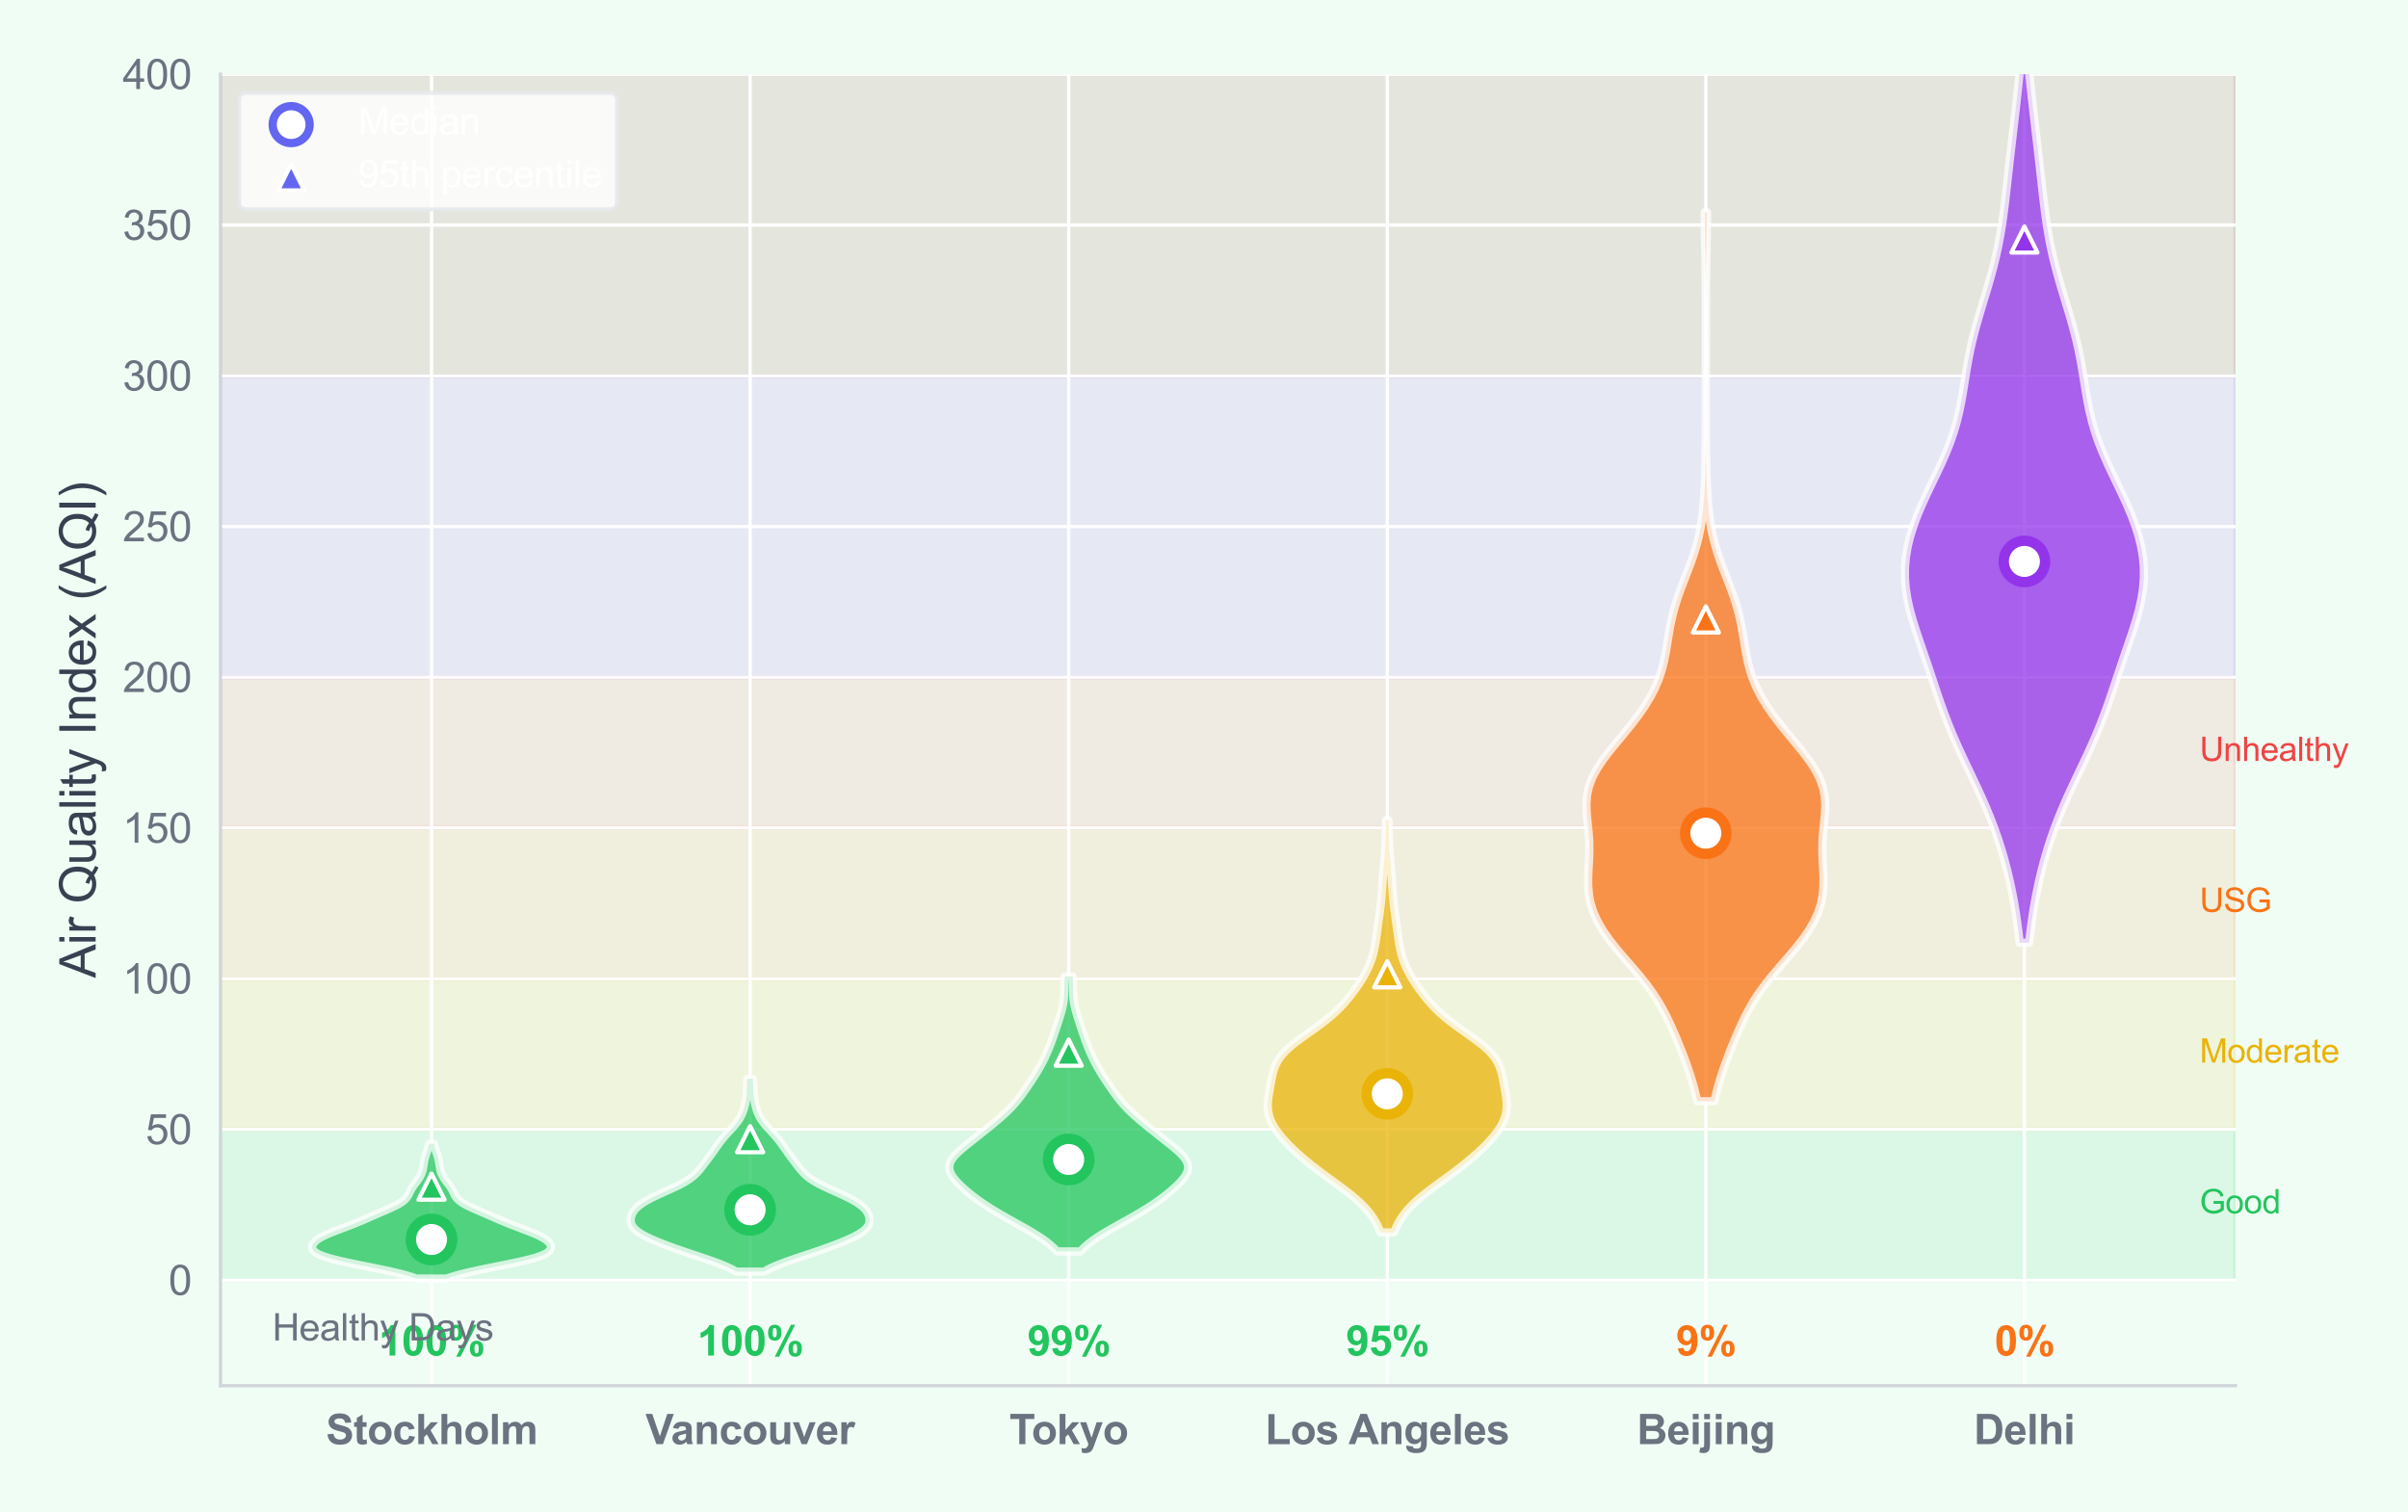 <?xml version="1.0" encoding="utf-8" standalone="no"?>
<!DOCTYPE svg PUBLIC "-//W3C//DTD SVG 1.1//EN"
  "http://www.w3.org/Graphics/SVG/1.1/DTD/svg11.dtd">
<svg xmlns:xlink="http://www.w3.org/1999/xlink" viewBox="0 0 582.664 366.001" xmlns="http://www.w3.org/2000/svg" version="1.1">
 <defs>
  <style type="text/css">*{stroke-linejoin: round; stroke-linecap: butt}</style>
 </defs>
 <g id="figure_1">
  <g id="patch_1">
   <path d="M 0 366.001 
L 582.664 366.001 
L 582.664 0 
L 0 0 
z
" style="fill: #f0fdf4"/>
  </g>
  <g id="axes_1">
   <g id="patch_2">
    <path d="M 53.352 335.339 
L 540.915 335.339 
L 540.915 17.979 
L 53.352 17.979 
z
" style="fill: #f0fdf4"/>
   </g>
   <g id="patch_3">
    <path d="M 53.352 309.804 
L 540.915 309.804 
L 540.915 273.326 
L 53.352 273.326 
z
" clip-path="url(#pc858067c93)" style="fill: #22c55e; opacity: 0.1; stroke: #22c55e; stroke-linejoin: miter"/>
   </g>
   <g id="patch_4">
    <path d="M 53.352 273.326 
L 540.915 273.326 
L 540.915 236.848 
L 53.352 236.848 
z
" clip-path="url(#pc858067c93)" style="fill: #eab308; opacity: 0.1; stroke: #eab308; stroke-linejoin: miter"/>
   </g>
   <g id="patch_5">
    <path d="M 53.352 236.848 
L 540.915 236.848 
L 540.915 200.37 
L 53.352 200.37 
z
" clip-path="url(#pc858067c93)" style="fill: #f97316; opacity: 0.1; stroke: #f97316; stroke-linejoin: miter"/>
   </g>
   <g id="patch_6">
    <path d="M 53.352 200.37 
L 540.915 200.37 
L 540.915 163.892 
L 53.352 163.892 
z
" clip-path="url(#pc858067c93)" style="fill: #ef4444; opacity: 0.1; stroke: #ef4444; stroke-linejoin: miter"/>
   </g>
   <g id="patch_7">
    <path d="M 53.352 163.892 
L 540.915 163.892 
L 540.915 90.935 
L 53.352 90.935 
z
" clip-path="url(#pc858067c93)" style="fill: #9333ea; opacity: 0.1; stroke: #9333ea; stroke-linejoin: miter"/>
   </g>
   <g id="patch_8">
    <path d="M 53.352 90.935 
L 540.915 90.935 
L 540.915 17.979 
L 53.352 17.979 
z
" clip-path="url(#pc858067c93)" style="fill: #7f1d1d; opacity: 0.1; stroke: #7f1d1d; stroke-linejoin: miter"/>
   </g>
   <g id="matplotlib.axis_1">
    <g id="xtick_1">
     <g id="line2d_1">
      <path d="M 104.42 335.339 
L 104.42 17.979 
" clip-path="url(#pc858067c93)" style="fill: none; stroke: #ffffff; stroke-width: 0.8; stroke-linecap: round"/>
     </g>
     <g id="text_1">
      <!-- Stockholm -->
      <g style="fill: #6b7280" transform="translate(78.863 349.497) scale(0.1 -0.1)">
       <defs>
        <path id="Arial-BoldMT-53" d="M 231 1491 
L 1131 1578 
Q 1213 1125 1461 912 
Q 1709 700 2131 700 
Q 2578 700 2804 889 
Q 3031 1078 3031 1331 
Q 3031 1494 2936 1608 
Q 2841 1722 2603 1806 
Q 2441 1863 1863 2006 
Q 1119 2191 819 2459 
Q 397 2838 397 3381 
Q 397 3731 595 4036 
Q 794 4341 1167 4500 
Q 1541 4659 2069 4659 
Q 2931 4659 3367 4281 
Q 3803 3903 3825 3272 
L 2900 3231 
Q 2841 3584 2645 3739 
Q 2450 3894 2059 3894 
Q 1656 3894 1428 3728 
Q 1281 3622 1281 3444 
Q 1281 3281 1419 3166 
Q 1594 3019 2269 2859 
Q 2944 2700 3267 2529 
Q 3591 2359 3773 2064 
Q 3956 1769 3956 1334 
Q 3956 941 3737 597 
Q 3519 253 3119 86 
Q 2719 -81 2122 -81 
Q 1253 -81 787 320 
Q 322 722 231 1491 
z
" transform="scale(0.016)"/>
        <path id="Arial-BoldMT-74" d="M 1981 3319 
L 1981 2619 
L 1381 2619 
L 1381 1281 
Q 1381 875 1398 808 
Q 1416 741 1477 697 
Q 1538 653 1625 653 
Q 1747 653 1978 738 
L 2053 56 
Q 1747 -75 1359 -75 
Q 1122 -75 931 4 
Q 741 84 652 211 
Q 563 338 528 553 
Q 500 706 500 1172 
L 500 2619 
L 97 2619 
L 97 3319 
L 500 3319 
L 500 3978 
L 1381 4491 
L 1381 3319 
L 1981 3319 
z
" transform="scale(0.016)"/>
        <path id="Arial-BoldMT-6f" d="M 256 1706 
Q 256 2144 472 2553 
Q 688 2963 1083 3178 
Q 1478 3394 1966 3394 
Q 2719 3394 3200 2905 
Q 3681 2416 3681 1669 
Q 3681 916 3195 420 
Q 2709 -75 1972 -75 
Q 1516 -75 1102 131 
Q 688 338 472 736 
Q 256 1134 256 1706 
z
M 1156 1659 
Q 1156 1166 1390 903 
Q 1625 641 1969 641 
Q 2313 641 2545 903 
Q 2778 1166 2778 1666 
Q 2778 2153 2545 2415 
Q 2313 2678 1969 2678 
Q 1625 2678 1390 2415 
Q 1156 2153 1156 1659 
z
" transform="scale(0.016)"/>
        <path id="Arial-BoldMT-63" d="M 3353 2338 
L 2488 2181 
Q 2444 2441 2289 2572 
Q 2134 2703 1888 2703 
Q 1559 2703 1364 2476 
Q 1169 2250 1169 1719 
Q 1169 1128 1367 884 
Q 1566 641 1900 641 
Q 2150 641 2309 783 
Q 2469 925 2534 1272 
L 3397 1125 
Q 3263 531 2881 228 
Q 2500 -75 1859 -75 
Q 1131 -75 698 384 
Q 266 844 266 1656 
Q 266 2478 700 2936 
Q 1134 3394 1875 3394 
Q 2481 3394 2839 3133 
Q 3197 2872 3353 2338 
z
" transform="scale(0.016)"/>
        <path id="Arial-BoldMT-6b" d="M 428 0 
L 428 4581 
L 1306 4581 
L 1306 2150 
L 2334 3319 
L 3416 3319 
L 2281 2106 
L 3497 0 
L 2550 0 
L 1716 1491 
L 1306 1063 
L 1306 0 
L 428 0 
z
" transform="scale(0.016)"/>
        <path id="Arial-BoldMT-68" d="M 1334 4581 
L 1334 2897 
Q 1759 3394 2350 3394 
Q 2653 3394 2897 3281 
Q 3141 3169 3264 2994 
Q 3388 2819 3433 2606 
Q 3478 2394 3478 1947 
L 3478 0 
L 2600 0 
L 2600 1753 
Q 2600 2275 2550 2415 
Q 2500 2556 2373 2639 
Q 2247 2722 2056 2722 
Q 1838 2722 1666 2615 
Q 1494 2509 1414 2295 
Q 1334 2081 1334 1663 
L 1334 0 
L 456 0 
L 456 4581 
L 1334 4581 
z
" transform="scale(0.016)"/>
        <path id="Arial-BoldMT-6c" d="M 459 0 
L 459 4581 
L 1338 4581 
L 1338 0 
L 459 0 
z
" transform="scale(0.016)"/>
        <path id="Arial-BoldMT-6d" d="M 394 3319 
L 1203 3319 
L 1203 2866 
Q 1638 3394 2238 3394 
Q 2556 3394 2790 3262 
Q 3025 3131 3175 2866 
Q 3394 3131 3647 3262 
Q 3900 3394 4188 3394 
Q 4553 3394 4806 3245 
Q 5059 3097 5184 2809 
Q 5275 2597 5275 2122 
L 5275 0 
L 4397 0 
L 4397 1897 
Q 4397 2391 4306 2534 
Q 4184 2722 3931 2722 
Q 3747 2722 3584 2609 
Q 3422 2497 3350 2280 
Q 3278 2063 3278 1594 
L 3278 0 
L 2400 0 
L 2400 1819 
Q 2400 2303 2353 2443 
Q 2306 2584 2207 2653 
Q 2109 2722 1941 2722 
Q 1738 2722 1575 2612 
Q 1413 2503 1342 2297 
Q 1272 2091 1272 1613 
L 1272 0 
L 394 0 
L 394 3319 
z
" transform="scale(0.016)"/>
       </defs>
       <use xlink:href="#Arial-BoldMT-53"/>
       <use xlink:href="#Arial-BoldMT-74" transform="translate(66.699 0)"/>
       <use xlink:href="#Arial-BoldMT-6f" transform="translate(100 0)"/>
       <use xlink:href="#Arial-BoldMT-63" transform="translate(161.084 0)"/>
       <use xlink:href="#Arial-BoldMT-6b" transform="translate(216.699 0)"/>
       <use xlink:href="#Arial-BoldMT-68" transform="translate(272.314 0)"/>
       <use xlink:href="#Arial-BoldMT-6f" transform="translate(333.398 0)"/>
       <use xlink:href="#Arial-BoldMT-6c" transform="translate(394.482 0)"/>
       <use xlink:href="#Arial-BoldMT-6d" transform="translate(422.266 0)"/>
      </g>
     </g>
    </g>
    <g id="xtick_2">
     <g id="line2d_2">
      <path d="M 181.506 335.339 
L 181.506 17.979 
" clip-path="url(#pc858067c93)" style="fill: none; stroke: #ffffff; stroke-width: 0.8; stroke-linecap: round"/>
     </g>
     <g id="text_2">
      <!-- Vancouver -->
      <g style="fill: #6b7280" transform="translate(156.216 349.497) scale(0.1 -0.1)">
       <defs>
        <path id="Arial-BoldMT-56" d="M 1634 0 
L -3 4581 
L 1000 4581 
L 2159 1191 
L 3281 4581 
L 4263 4581 
L 2622 0 
L 1634 0 
z
" transform="scale(0.016)"/>
        <path id="Arial-BoldMT-61" d="M 1116 2306 
L 319 2450 
Q 453 2931 781 3162 
Q 1109 3394 1756 3394 
Q 2344 3394 2631 3255 
Q 2919 3116 3036 2902 
Q 3153 2688 3153 2116 
L 3144 1091 
Q 3144 653 3186 445 
Q 3228 238 3344 0 
L 2475 0 
Q 2441 88 2391 259 
Q 2369 338 2359 363 
Q 2134 144 1878 34 
Q 1622 -75 1331 -75 
Q 819 -75 523 203 
Q 228 481 228 906 
Q 228 1188 362 1408 
Q 497 1628 739 1745 
Q 981 1863 1438 1950 
Q 2053 2066 2291 2166 
L 2291 2253 
Q 2291 2506 2166 2614 
Q 2041 2722 1694 2722 
Q 1459 2722 1328 2630 
Q 1197 2538 1116 2306 
z
M 2291 1594 
Q 2122 1538 1756 1459 
Q 1391 1381 1278 1306 
Q 1106 1184 1106 997 
Q 1106 813 1243 678 
Q 1381 544 1594 544 
Q 1831 544 2047 700 
Q 2206 819 2256 991 
Q 2291 1103 2291 1419 
L 2291 1594 
z
" transform="scale(0.016)"/>
        <path id="Arial-BoldMT-6e" d="M 3478 0 
L 2600 0 
L 2600 1694 
Q 2600 2231 2544 2389 
Q 2488 2547 2361 2634 
Q 2234 2722 2056 2722 
Q 1828 2722 1647 2597 
Q 1466 2472 1398 2265 
Q 1331 2059 1331 1503 
L 1331 0 
L 453 0 
L 453 3319 
L 1269 3319 
L 1269 2831 
Q 1703 3394 2363 3394 
Q 2653 3394 2893 3289 
Q 3134 3184 3257 3021 
Q 3381 2859 3429 2653 
Q 3478 2447 3478 2063 
L 3478 0 
z
" transform="scale(0.016)"/>
        <path id="Arial-BoldMT-75" d="M 2644 0 
L 2644 497 
Q 2463 231 2167 78 
Q 1872 -75 1544 -75 
Q 1209 -75 943 72 
Q 678 219 559 484 
Q 441 750 441 1219 
L 441 3319 
L 1319 3319 
L 1319 1794 
Q 1319 1094 1367 936 
Q 1416 778 1544 686 
Q 1672 594 1869 594 
Q 2094 594 2272 717 
Q 2450 841 2515 1023 
Q 2581 1206 2581 1919 
L 2581 3319 
L 3459 3319 
L 3459 0 
L 2644 0 
z
" transform="scale(0.016)"/>
        <path id="Arial-BoldMT-76" d="M 1372 0 
L 34 3319 
L 956 3319 
L 1581 1625 
L 1763 1059 
Q 1834 1275 1853 1344 
Q 1897 1484 1947 1625 
L 2578 3319 
L 3481 3319 
L 2163 0 
L 1372 0 
z
" transform="scale(0.016)"/>
        <path id="Arial-BoldMT-65" d="M 2381 1056 
L 3256 909 
Q 3088 428 2723 176 
Q 2359 -75 1813 -75 
Q 947 -75 531 491 
Q 203 944 203 1634 
Q 203 2459 634 2926 
Q 1066 3394 1725 3394 
Q 2466 3394 2894 2905 
Q 3322 2416 3303 1406 
L 1103 1406 
Q 1113 1016 1316 798 
Q 1519 581 1822 581 
Q 2028 581 2168 693 
Q 2309 806 2381 1056 
z
M 2431 1944 
Q 2422 2325 2234 2523 
Q 2047 2722 1778 2722 
Q 1491 2722 1303 2513 
Q 1116 2303 1119 1944 
L 2431 1944 
z
" transform="scale(0.016)"/>
        <path id="Arial-BoldMT-72" d="M 1300 0 
L 422 0 
L 422 3319 
L 1238 3319 
L 1238 2847 
Q 1447 3181 1614 3287 
Q 1781 3394 1994 3394 
Q 2294 3394 2572 3228 
L 2300 2463 
Q 2078 2606 1888 2606 
Q 1703 2606 1575 2504 
Q 1447 2403 1373 2137 
Q 1300 1872 1300 1025 
L 1300 0 
z
" transform="scale(0.016)"/>
       </defs>
       <use xlink:href="#Arial-BoldMT-56"/>
       <use xlink:href="#Arial-BoldMT-61" transform="translate(61.199 0)"/>
       <use xlink:href="#Arial-BoldMT-6e" transform="translate(116.814 0)"/>
       <use xlink:href="#Arial-BoldMT-63" transform="translate(177.898 0)"/>
       <use xlink:href="#Arial-BoldMT-6f" transform="translate(233.514 0)"/>
       <use xlink:href="#Arial-BoldMT-75" transform="translate(294.598 0)"/>
       <use xlink:href="#Arial-BoldMT-76" transform="translate(355.682 0)"/>
       <use xlink:href="#Arial-BoldMT-65" transform="translate(411.297 0)"/>
       <use xlink:href="#Arial-BoldMT-72" transform="translate(466.912 0)"/>
      </g>
     </g>
    </g>
    <g id="xtick_3">
     <g id="line2d_3">
      <path d="M 258.591 335.339 
L 258.591 17.979 
" clip-path="url(#pc858067c93)" style="fill: none; stroke: #ffffff; stroke-width: 0.8; stroke-linecap: round"/>
     </g>
     <g id="text_3">
      <!-- Tokyo -->
      <g style="fill: #6b7280" transform="translate(244.237 349.497) scale(0.1 -0.1)">
       <defs>
        <path id="Arial-BoldMT-54" d="M 1497 0 
L 1497 3806 
L 138 3806 
L 138 4581 
L 3778 4581 
L 3778 3806 
L 2422 3806 
L 2422 0 
L 1497 0 
z
" transform="scale(0.016)"/>
        <path id="Arial-BoldMT-79" d="M 44 3319 
L 978 3319 
L 1772 963 
L 2547 3319 
L 3456 3319 
L 2284 125 
L 2075 -453 
Q 1959 -744 1854 -897 
Q 1750 -1050 1614 -1145 
Q 1478 -1241 1279 -1294 
Q 1081 -1347 831 -1347 
Q 578 -1347 334 -1294 
L 256 -606 
Q 463 -647 628 -647 
Q 934 -647 1081 -467 
Q 1228 -288 1306 -9 
L 44 3319 
z
" transform="scale(0.016)"/>
       </defs>
       <use xlink:href="#Arial-BoldMT-54"/>
       <use xlink:href="#Arial-BoldMT-6f" transform="translate(53.709 0)"/>
       <use xlink:href="#Arial-BoldMT-6b" transform="translate(114.793 0)"/>
       <use xlink:href="#Arial-BoldMT-79" transform="translate(170.408 0)"/>
       <use xlink:href="#Arial-BoldMT-6f" transform="translate(226.023 0)"/>
      </g>
     </g>
    </g>
    <g id="xtick_4">
     <g id="line2d_4">
      <path d="M 335.676 335.339 
L 335.676 17.979 
" clip-path="url(#pc858067c93)" style="fill: none; stroke: #ffffff; stroke-width: 0.8; stroke-linecap: round"/>
     </g>
     <g id="text_4">
      <!-- Los Angeles -->
      <g style="fill: #6b7280" transform="translate(306.137 349.497) scale(0.1 -0.1)">
       <defs>
        <path id="Arial-BoldMT-4c" d="M 491 0 
L 491 4544 
L 1416 4544 
L 1416 772 
L 3716 772 
L 3716 0 
L 491 0 
z
" transform="scale(0.016)"/>
        <path id="Arial-BoldMT-73" d="M 150 947 
L 1031 1081 
Q 1088 825 1259 692 
Q 1431 559 1741 559 
Q 2081 559 2253 684 
Q 2369 772 2369 919 
Q 2369 1019 2306 1084 
Q 2241 1147 2013 1200 
Q 950 1434 666 1628 
Q 272 1897 272 2375 
Q 272 2806 612 3100 
Q 953 3394 1669 3394 
Q 2350 3394 2681 3172 
Q 3013 2950 3138 2516 
L 2309 2363 
Q 2256 2556 2107 2659 
Q 1959 2763 1684 2763 
Q 1338 2763 1188 2666 
Q 1088 2597 1088 2488 
Q 1088 2394 1175 2328 
Q 1294 2241 1995 2081 
Q 2697 1922 2975 1691 
Q 3250 1456 3250 1038 
Q 3250 581 2869 253 
Q 2488 -75 1741 -75 
Q 1063 -75 667 200 
Q 272 475 150 947 
z
" transform="scale(0.016)"/>
        <path id="Arial-BoldMT-20" transform="scale(0.016)"/>
        <path id="Arial-BoldMT-41" d="M 4597 0 
L 3591 0 
L 3191 1041 
L 1359 1041 
L 981 0 
L 0 0 
L 1784 4581 
L 2763 4581 
L 4597 0 
z
M 2894 1813 
L 2263 3513 
L 1644 1813 
L 2894 1813 
z
" transform="scale(0.016)"/>
        <path id="Arial-BoldMT-67" d="M 378 -219 
L 1381 -341 
Q 1406 -516 1497 -581 
Q 1622 -675 1891 -675 
Q 2234 -675 2406 -572 
Q 2522 -503 2581 -350 
Q 2622 -241 2622 53 
L 2622 538 
Q 2228 0 1628 0 
Q 959 0 569 566 
Q 263 1013 263 1678 
Q 263 2513 664 2953 
Q 1066 3394 1663 3394 
Q 2278 3394 2678 2853 
L 2678 3319 
L 3500 3319 
L 3500 341 
Q 3500 -247 3403 -537 
Q 3306 -828 3131 -993 
Q 2956 -1159 2664 -1253 
Q 2372 -1347 1925 -1347 
Q 1081 -1347 728 -1058 
Q 375 -769 375 -325 
Q 375 -281 378 -219 
z
M 1163 1728 
Q 1163 1200 1367 954 
Q 1572 709 1872 709 
Q 2194 709 2416 961 
Q 2638 1213 2638 1706 
Q 2638 2222 2425 2472 
Q 2213 2722 1888 2722 
Q 1572 2722 1367 2476 
Q 1163 2231 1163 1728 
z
" transform="scale(0.016)"/>
       </defs>
       <use xlink:href="#Arial-BoldMT-4c"/>
       <use xlink:href="#Arial-BoldMT-6f" transform="translate(61.084 0)"/>
       <use xlink:href="#Arial-BoldMT-73" transform="translate(122.168 0)"/>
       <use xlink:href="#Arial-BoldMT-20" transform="translate(177.783 0)"/>
       <use xlink:href="#Arial-BoldMT-41" transform="translate(201.816 0)"/>
       <use xlink:href="#Arial-BoldMT-6e" transform="translate(274.033 0)"/>
       <use xlink:href="#Arial-BoldMT-67" transform="translate(335.117 0)"/>
       <use xlink:href="#Arial-BoldMT-65" transform="translate(396.201 0)"/>
       <use xlink:href="#Arial-BoldMT-6c" transform="translate(451.816 0)"/>
       <use xlink:href="#Arial-BoldMT-65" transform="translate(479.6 0)"/>
       <use xlink:href="#Arial-BoldMT-73" transform="translate(535.215 0)"/>
      </g>
     </g>
    </g>
    <g id="xtick_5">
     <g id="line2d_5">
      <path d="M 412.761 335.339 
L 412.761 17.979 
" clip-path="url(#pc858067c93)" style="fill: none; stroke: #ffffff; stroke-width: 0.8; stroke-linecap: round"/>
     </g>
     <g id="text_5">
      <!-- Beijing -->
      <g style="fill: #6b7280" transform="translate(396.095 349.497) scale(0.1 -0.1)">
       <defs>
        <path id="Arial-BoldMT-42" d="M 469 4581 
L 2300 4581 
Q 2844 4581 3111 4536 
Q 3378 4491 3589 4347 
Q 3800 4203 3940 3964 
Q 4081 3725 4081 3428 
Q 4081 3106 3907 2837 
Q 3734 2569 3438 2434 
Q 3856 2313 4081 2019 
Q 4306 1725 4306 1328 
Q 4306 1016 4161 720 
Q 4016 425 3764 248 
Q 3513 72 3144 31 
Q 2913 6 2028 0 
L 469 0 
L 469 4581 
z
M 1394 3819 
L 1394 2759 
L 2000 2759 
Q 2541 2759 2672 2775 
Q 2909 2803 3045 2939 
Q 3181 3075 3181 3297 
Q 3181 3509 3064 3642 
Q 2947 3775 2716 3803 
Q 2578 3819 1925 3819 
L 1394 3819 
z
M 1394 1997 
L 1394 772 
L 2250 772 
Q 2750 772 2884 800 
Q 3091 838 3220 983 
Q 3350 1128 3350 1372 
Q 3350 1578 3250 1722 
Q 3150 1866 2961 1931 
Q 2772 1997 2141 1997 
L 1394 1997 
z
" transform="scale(0.016)"/>
        <path id="Arial-BoldMT-69" d="M 459 3769 
L 459 4581 
L 1338 4581 
L 1338 3769 
L 459 3769 
z
M 459 0 
L 459 3319 
L 1338 3319 
L 1338 0 
L 459 0 
z
" transform="scale(0.016)"/>
        <path id="Arial-BoldMT-6a" d="M 441 3769 
L 441 4581 
L 1319 4581 
L 1319 3769 
L 441 3769 
z
M 1319 3319 
L 1319 103 
Q 1319 -531 1236 -792 
Q 1153 -1053 917 -1200 
Q 681 -1347 316 -1347 
Q 184 -1347 32 -1323 
Q -119 -1300 -294 -1253 
L -141 -503 
Q -78 -516 -23 -523 
Q 31 -531 78 -531 
Q 213 -531 298 -473 
Q 384 -416 412 -334 
Q 441 -253 441 153 
L 441 3319 
L 1319 3319 
z
" transform="scale(0.016)"/>
       </defs>
       <use xlink:href="#Arial-BoldMT-42"/>
       <use xlink:href="#Arial-BoldMT-65" transform="translate(72.217 0)"/>
       <use xlink:href="#Arial-BoldMT-69" transform="translate(127.832 0)"/>
       <use xlink:href="#Arial-BoldMT-6a" transform="translate(155.615 0)"/>
       <use xlink:href="#Arial-BoldMT-69" transform="translate(183.398 0)"/>
       <use xlink:href="#Arial-BoldMT-6e" transform="translate(211.182 0)"/>
       <use xlink:href="#Arial-BoldMT-67" transform="translate(272.266 0)"/>
      </g>
     </g>
    </g>
    <g id="xtick_6">
     <g id="line2d_6">
      <path d="M 489.846 335.339 
L 489.846 17.979 
" clip-path="url(#pc858067c93)" style="fill: none; stroke: #ffffff; stroke-width: 0.8; stroke-linecap: round"/>
     </g>
     <g id="text_6">
      <!-- Delhi -->
      <g style="fill: #6b7280" transform="translate(477.623 349.497) scale(0.1 -0.1)">
       <defs>
        <path id="Arial-BoldMT-44" d="M 463 4581 
L 2153 4581 
Q 2725 4581 3025 4494 
Q 3428 4375 3715 4072 
Q 4003 3769 4153 3330 
Q 4303 2891 4303 2247 
Q 4303 1681 4163 1272 
Q 3991 772 3672 463 
Q 3431 228 3022 97 
Q 2716 0 2203 0 
L 463 0 
L 463 4581 
z
M 1388 3806 
L 1388 772 
L 2078 772 
Q 2466 772 2638 816 
Q 2863 872 3011 1006 
Q 3159 1141 3253 1448 
Q 3347 1756 3347 2288 
Q 3347 2819 3253 3103 
Q 3159 3388 2990 3547 
Q 2822 3706 2563 3763 
Q 2369 3806 1803 3806 
L 1388 3806 
z
" transform="scale(0.016)"/>
       </defs>
       <use xlink:href="#Arial-BoldMT-44"/>
       <use xlink:href="#Arial-BoldMT-65" transform="translate(72.217 0)"/>
       <use xlink:href="#Arial-BoldMT-6c" transform="translate(127.832 0)"/>
       <use xlink:href="#Arial-BoldMT-68" transform="translate(155.615 0)"/>
       <use xlink:href="#Arial-BoldMT-69" transform="translate(216.699 0)"/>
      </g>
     </g>
    </g>
   </g>
   <g id="matplotlib.axis_2">
    <g id="ytick_1">
     <g id="line2d_7">
      <path d="M 53.352 309.804 
L 540.915 309.804 
" clip-path="url(#pc858067c93)" style="fill: none; stroke: #ffffff; stroke-width: 0.8; stroke-linecap: round"/>
     </g>
     <g id="text_7">
      <!-- 0 -->
      <g style="fill: #6b7280" transform="translate(40.791 313.383) scale(0.1 -0.1)">
       <defs>
        <path id="ArialMT-30" d="M 266 2259 
Q 266 3072 433 3567 
Q 600 4063 929 4331 
Q 1259 4600 1759 4600 
Q 2128 4600 2406 4451 
Q 2684 4303 2865 4023 
Q 3047 3744 3150 3342 
Q 3253 2941 3253 2259 
Q 3253 1453 3087 958 
Q 2922 463 2592 192 
Q 2263 -78 1759 -78 
Q 1097 -78 719 397 
Q 266 969 266 2259 
z
M 844 2259 
Q 844 1131 1108 757 
Q 1372 384 1759 384 
Q 2147 384 2411 759 
Q 2675 1134 2675 2259 
Q 2675 3391 2411 3762 
Q 2147 4134 1753 4134 
Q 1366 4134 1134 3806 
Q 844 3388 844 2259 
z
" transform="scale(0.016)"/>
       </defs>
       <use xlink:href="#ArialMT-30"/>
      </g>
     </g>
    </g>
    <g id="ytick_2">
     <g id="line2d_8">
      <path d="M 53.352 273.326 
L 540.915 273.326 
" clip-path="url(#pc858067c93)" style="fill: none; stroke: #ffffff; stroke-width: 0.8; stroke-linecap: round"/>
     </g>
     <g id="text_8">
      <!-- 50 -->
      <g style="fill: #6b7280" transform="translate(35.23 276.905) scale(0.1 -0.1)">
       <defs>
        <path id="ArialMT-35" d="M 266 1200 
L 856 1250 
Q 922 819 1161 601 
Q 1400 384 1738 384 
Q 2144 384 2425 690 
Q 2706 997 2706 1503 
Q 2706 1984 2436 2262 
Q 2166 2541 1728 2541 
Q 1456 2541 1237 2417 
Q 1019 2294 894 2097 
L 366 2166 
L 809 4519 
L 3088 4519 
L 3088 3981 
L 1259 3981 
L 1013 2750 
Q 1425 3038 1878 3038 
Q 2478 3038 2890 2622 
Q 3303 2206 3303 1553 
Q 3303 931 2941 478 
Q 2500 -78 1738 -78 
Q 1113 -78 717 272 
Q 322 622 266 1200 
z
" transform="scale(0.016)"/>
       </defs>
       <use xlink:href="#ArialMT-35"/>
       <use xlink:href="#ArialMT-30" transform="translate(55.615 0)"/>
      </g>
     </g>
    </g>
    <g id="ytick_3">
     <g id="line2d_9">
      <path d="M 53.352 236.848 
L 540.915 236.848 
" clip-path="url(#pc858067c93)" style="fill: none; stroke: #ffffff; stroke-width: 0.8; stroke-linecap: round"/>
     </g>
     <g id="text_9">
      <!-- 100 -->
      <g style="fill: #6b7280" transform="translate(29.669 240.427) scale(0.1 -0.1)">
       <defs>
        <path id="ArialMT-31" d="M 2384 0 
L 1822 0 
L 1822 3584 
Q 1619 3391 1289 3197 
Q 959 3003 697 2906 
L 697 3450 
Q 1169 3672 1522 3987 
Q 1875 4303 2022 4600 
L 2384 4600 
L 2384 0 
z
" transform="scale(0.016)"/>
       </defs>
       <use xlink:href="#ArialMT-31"/>
       <use xlink:href="#ArialMT-30" transform="translate(55.615 0)"/>
       <use xlink:href="#ArialMT-30" transform="translate(111.23 0)"/>
      </g>
     </g>
    </g>
    <g id="ytick_4">
     <g id="line2d_10">
      <path d="M 53.352 200.37 
L 540.915 200.37 
" clip-path="url(#pc858067c93)" style="fill: none; stroke: #ffffff; stroke-width: 0.8; stroke-linecap: round"/>
     </g>
     <g id="text_10">
      <!-- 150 -->
      <g style="fill: #6b7280" transform="translate(29.669 203.949) scale(0.1 -0.1)">
       <use xlink:href="#ArialMT-31"/>
       <use xlink:href="#ArialMT-35" transform="translate(55.615 0)"/>
       <use xlink:href="#ArialMT-30" transform="translate(111.23 0)"/>
      </g>
     </g>
    </g>
    <g id="ytick_5">
     <g id="line2d_11">
      <path d="M 53.352 163.892 
L 540.915 163.892 
" clip-path="url(#pc858067c93)" style="fill: none; stroke: #ffffff; stroke-width: 0.8; stroke-linecap: round"/>
     </g>
     <g id="text_11">
      <!-- 200 -->
      <g style="fill: #6b7280" transform="translate(29.669 167.47) scale(0.1 -0.1)">
       <defs>
        <path id="ArialMT-32" d="M 3222 541 
L 3222 0 
L 194 0 
Q 188 203 259 391 
Q 375 700 629 1000 
Q 884 1300 1366 1694 
Q 2113 2306 2375 2664 
Q 2638 3022 2638 3341 
Q 2638 3675 2398 3904 
Q 2159 4134 1775 4134 
Q 1369 4134 1125 3890 
Q 881 3647 878 3216 
L 300 3275 
Q 359 3922 746 4261 
Q 1134 4600 1788 4600 
Q 2447 4600 2831 4234 
Q 3216 3869 3216 3328 
Q 3216 3053 3103 2787 
Q 2991 2522 2730 2228 
Q 2469 1934 1863 1422 
Q 1356 997 1212 845 
Q 1069 694 975 541 
L 3222 541 
z
" transform="scale(0.016)"/>
       </defs>
       <use xlink:href="#ArialMT-32"/>
       <use xlink:href="#ArialMT-30" transform="translate(55.615 0)"/>
       <use xlink:href="#ArialMT-30" transform="translate(111.23 0)"/>
      </g>
     </g>
    </g>
    <g id="ytick_6">
     <g id="line2d_12">
      <path d="M 53.352 127.413 
L 540.915 127.413 
" clip-path="url(#pc858067c93)" style="fill: none; stroke: #ffffff; stroke-width: 0.8; stroke-linecap: round"/>
     </g>
     <g id="text_12">
      <!-- 250 -->
      <g style="fill: #6b7280" transform="translate(29.669 130.992) scale(0.1 -0.1)">
       <use xlink:href="#ArialMT-32"/>
       <use xlink:href="#ArialMT-35" transform="translate(55.615 0)"/>
       <use xlink:href="#ArialMT-30" transform="translate(111.23 0)"/>
      </g>
     </g>
    </g>
    <g id="ytick_7">
     <g id="line2d_13">
      <path d="M 53.352 90.935 
L 540.915 90.935 
" clip-path="url(#pc858067c93)" style="fill: none; stroke: #ffffff; stroke-width: 0.8; stroke-linecap: round"/>
     </g>
     <g id="text_13">
      <!-- 300 -->
      <g style="fill: #6b7280" transform="translate(29.669 94.514) scale(0.1 -0.1)">
       <defs>
        <path id="ArialMT-33" d="M 269 1209 
L 831 1284 
Q 928 806 1161 595 
Q 1394 384 1728 384 
Q 2125 384 2398 659 
Q 2672 934 2672 1341 
Q 2672 1728 2419 1979 
Q 2166 2231 1775 2231 
Q 1616 2231 1378 2169 
L 1441 2663 
Q 1497 2656 1531 2656 
Q 1891 2656 2178 2843 
Q 2466 3031 2466 3422 
Q 2466 3731 2256 3934 
Q 2047 4138 1716 4138 
Q 1388 4138 1169 3931 
Q 950 3725 888 3313 
L 325 3413 
Q 428 3978 793 4289 
Q 1159 4600 1703 4600 
Q 2078 4600 2393 4439 
Q 2709 4278 2876 4000 
Q 3044 3722 3044 3409 
Q 3044 3113 2884 2869 
Q 2725 2625 2413 2481 
Q 2819 2388 3044 2092 
Q 3269 1797 3269 1353 
Q 3269 753 2831 336 
Q 2394 -81 1725 -81 
Q 1122 -81 723 278 
Q 325 638 269 1209 
z
" transform="scale(0.016)"/>
       </defs>
       <use xlink:href="#ArialMT-33"/>
       <use xlink:href="#ArialMT-30" transform="translate(55.615 0)"/>
       <use xlink:href="#ArialMT-30" transform="translate(111.23 0)"/>
      </g>
     </g>
    </g>
    <g id="ytick_8">
     <g id="line2d_14">
      <path d="M 53.352 54.457 
L 540.915 54.457 
" clip-path="url(#pc858067c93)" style="fill: none; stroke: #ffffff; stroke-width: 0.8; stroke-linecap: round"/>
     </g>
     <g id="text_14">
      <!-- 350 -->
      <g style="fill: #6b7280" transform="translate(29.669 58.036) scale(0.1 -0.1)">
       <use xlink:href="#ArialMT-33"/>
       <use xlink:href="#ArialMT-35" transform="translate(55.615 0)"/>
       <use xlink:href="#ArialMT-30" transform="translate(111.23 0)"/>
      </g>
     </g>
    </g>
    <g id="ytick_9">
     <g id="line2d_15">
      <path d="M 53.352 17.979 
L 540.915 17.979 
" clip-path="url(#pc858067c93)" style="fill: none; stroke: #ffffff; stroke-width: 0.8; stroke-linecap: round"/>
     </g>
     <g id="text_15">
      <!-- 400 -->
      <g style="fill: #6b7280" transform="translate(29.669 21.558) scale(0.1 -0.1)">
       <defs>
        <path id="ArialMT-34" d="M 2069 0 
L 2069 1097 
L 81 1097 
L 81 1613 
L 2172 4581 
L 2631 4581 
L 2631 1613 
L 3250 1613 
L 3250 1097 
L 2631 1097 
L 2631 0 
L 2069 0 
z
M 2069 1613 
L 2069 3678 
L 634 1613 
L 2069 1613 
z
" transform="scale(0.016)"/>
       </defs>
       <use xlink:href="#ArialMT-34"/>
       <use xlink:href="#ArialMT-30" transform="translate(55.615 0)"/>
       <use xlink:href="#ArialMT-30" transform="translate(111.23 0)"/>
      </g>
     </g>
    </g>
    <g id="text_16">
     <!-- Air Quality Index (AQI) -->
     <g style="fill: #374151" transform="translate(23.143 236.674) rotate(-90) scale(0.12 -0.12)">
      <defs>
       <path id="ArialMT-41" d="M -9 0 
L 1750 4581 
L 2403 4581 
L 4278 0 
L 3588 0 
L 3053 1388 
L 1138 1388 
L 634 0 
L -9 0 
z
M 1313 1881 
L 2866 1881 
L 2388 3150 
Q 2169 3728 2063 4100 
Q 1975 3659 1816 3225 
L 1313 1881 
z
" transform="scale(0.016)"/>
       <path id="ArialMT-69" d="M 425 3934 
L 425 4581 
L 988 4581 
L 988 3934 
L 425 3934 
z
M 425 0 
L 425 3319 
L 988 3319 
L 988 0 
L 425 0 
z
" transform="scale(0.016)"/>
       <path id="ArialMT-72" d="M 416 0 
L 416 3319 
L 922 3319 
L 922 2816 
Q 1116 3169 1280 3281 
Q 1444 3394 1641 3394 
Q 1925 3394 2219 3213 
L 2025 2691 
Q 1819 2813 1613 2813 
Q 1428 2813 1281 2702 
Q 1134 2591 1072 2394 
Q 978 2094 978 1738 
L 978 0 
L 416 0 
z
" transform="scale(0.016)"/>
       <path id="ArialMT-20" transform="scale(0.016)"/>
       <path id="ArialMT-51" d="M 3966 491 
Q 4388 200 4744 66 
L 4566 -356 
Q 4072 -178 3581 206 
Q 3072 -78 2456 -78 
Q 1834 -78 1328 222 
Q 822 522 548 1065 
Q 275 1609 275 2291 
Q 275 2969 550 3525 
Q 825 4081 1333 4372 
Q 1841 4663 2469 4663 
Q 3103 4663 3612 4361 
Q 4122 4059 4389 3517 
Q 4656 2975 4656 2294 
Q 4656 1728 4484 1276 
Q 4313 825 3966 491 
z
M 2631 1266 
Q 3156 1119 3497 828 
Q 4031 1316 4031 2294 
Q 4031 2850 3842 3265 
Q 3653 3681 3289 3911 
Q 2925 4141 2472 4141 
Q 1794 4141 1347 3677 
Q 900 3213 900 2291 
Q 900 1397 1342 919 
Q 1784 441 2472 441 
Q 2797 441 3084 563 
Q 2800 747 2484 825 
L 2631 1266 
z
" transform="scale(0.016)"/>
       <path id="ArialMT-75" d="M 2597 0 
L 2597 488 
Q 2209 -75 1544 -75 
Q 1250 -75 995 37 
Q 741 150 617 320 
Q 494 491 444 738 
Q 409 903 409 1263 
L 409 3319 
L 972 3319 
L 972 1478 
Q 972 1038 1006 884 
Q 1059 663 1231 536 
Q 1403 409 1656 409 
Q 1909 409 2131 539 
Q 2353 669 2445 892 
Q 2538 1116 2538 1541 
L 2538 3319 
L 3100 3319 
L 3100 0 
L 2597 0 
z
" transform="scale(0.016)"/>
       <path id="ArialMT-61" d="M 2588 409 
Q 2275 144 1986 34 
Q 1697 -75 1366 -75 
Q 819 -75 525 192 
Q 231 459 231 875 
Q 231 1119 342 1320 
Q 453 1522 633 1644 
Q 813 1766 1038 1828 
Q 1203 1872 1538 1913 
Q 2219 1994 2541 2106 
Q 2544 2222 2544 2253 
Q 2544 2597 2384 2738 
Q 2169 2928 1744 2928 
Q 1347 2928 1158 2789 
Q 969 2650 878 2297 
L 328 2372 
Q 403 2725 575 2942 
Q 747 3159 1072 3276 
Q 1397 3394 1825 3394 
Q 2250 3394 2515 3294 
Q 2781 3194 2906 3042 
Q 3031 2891 3081 2659 
Q 3109 2516 3109 2141 
L 3109 1391 
Q 3109 606 3145 398 
Q 3181 191 3288 0 
L 2700 0 
Q 2613 175 2588 409 
z
M 2541 1666 
Q 2234 1541 1622 1453 
Q 1275 1403 1131 1340 
Q 988 1278 909 1158 
Q 831 1038 831 891 
Q 831 666 1001 516 
Q 1172 366 1500 366 
Q 1825 366 2078 508 
Q 2331 650 2450 897 
Q 2541 1088 2541 1459 
L 2541 1666 
z
" transform="scale(0.016)"/>
       <path id="ArialMT-6c" d="M 409 0 
L 409 4581 
L 972 4581 
L 972 0 
L 409 0 
z
" transform="scale(0.016)"/>
       <path id="ArialMT-74" d="M 1650 503 
L 1731 6 
Q 1494 -44 1306 -44 
Q 1000 -44 831 53 
Q 663 150 594 308 
Q 525 466 525 972 
L 525 2881 
L 113 2881 
L 113 3319 
L 525 3319 
L 525 4141 
L 1084 4478 
L 1084 3319 
L 1650 3319 
L 1650 2881 
L 1084 2881 
L 1084 941 
Q 1084 700 1114 631 
Q 1144 563 1211 522 
Q 1278 481 1403 481 
Q 1497 481 1650 503 
z
" transform="scale(0.016)"/>
       <path id="ArialMT-79" d="M 397 -1278 
L 334 -750 
Q 519 -800 656 -800 
Q 844 -800 956 -737 
Q 1069 -675 1141 -563 
Q 1194 -478 1313 -144 
Q 1328 -97 1363 -6 
L 103 3319 
L 709 3319 
L 1400 1397 
Q 1534 1031 1641 628 
Q 1738 1016 1872 1384 
L 2581 3319 
L 3144 3319 
L 1881 -56 
Q 1678 -603 1566 -809 
Q 1416 -1088 1222 -1217 
Q 1028 -1347 759 -1347 
Q 597 -1347 397 -1278 
z
" transform="scale(0.016)"/>
       <path id="ArialMT-49" d="M 597 0 
L 597 4581 
L 1203 4581 
L 1203 0 
L 597 0 
z
" transform="scale(0.016)"/>
       <path id="ArialMT-6e" d="M 422 0 
L 422 3319 
L 928 3319 
L 928 2847 
Q 1294 3394 1984 3394 
Q 2284 3394 2536 3286 
Q 2788 3178 2913 3003 
Q 3038 2828 3088 2588 
Q 3119 2431 3119 2041 
L 3119 0 
L 2556 0 
L 2556 2019 
Q 2556 2363 2490 2533 
Q 2425 2703 2258 2804 
Q 2091 2906 1866 2906 
Q 1506 2906 1245 2678 
Q 984 2450 984 1813 
L 984 0 
L 422 0 
z
" transform="scale(0.016)"/>
       <path id="ArialMT-64" d="M 2575 0 
L 2575 419 
Q 2259 -75 1647 -75 
Q 1250 -75 917 144 
Q 584 363 401 755 
Q 219 1147 219 1656 
Q 219 2153 384 2558 
Q 550 2963 881 3178 
Q 1213 3394 1622 3394 
Q 1922 3394 2156 3267 
Q 2391 3141 2538 2938 
L 2538 4581 
L 3097 4581 
L 3097 0 
L 2575 0 
z
M 797 1656 
Q 797 1019 1065 703 
Q 1334 388 1700 388 
Q 2069 388 2326 689 
Q 2584 991 2584 1609 
Q 2584 2291 2321 2609 
Q 2059 2928 1675 2928 
Q 1300 2928 1048 2622 
Q 797 2316 797 1656 
z
" transform="scale(0.016)"/>
       <path id="ArialMT-65" d="M 2694 1069 
L 3275 997 
Q 3138 488 2766 206 
Q 2394 -75 1816 -75 
Q 1088 -75 661 373 
Q 234 822 234 1631 
Q 234 2469 665 2931 
Q 1097 3394 1784 3394 
Q 2450 3394 2872 2941 
Q 3294 2488 3294 1666 
Q 3294 1616 3291 1516 
L 816 1516 
Q 847 969 1125 678 
Q 1403 388 1819 388 
Q 2128 388 2347 550 
Q 2566 713 2694 1069 
z
M 847 1978 
L 2700 1978 
Q 2663 2397 2488 2606 
Q 2219 2931 1791 2931 
Q 1403 2931 1139 2672 
Q 875 2413 847 1978 
z
" transform="scale(0.016)"/>
       <path id="ArialMT-78" d="M 47 0 
L 1259 1725 
L 138 3319 
L 841 3319 
L 1350 2541 
Q 1494 2319 1581 2169 
Q 1719 2375 1834 2534 
L 2394 3319 
L 3066 3319 
L 1919 1756 
L 3153 0 
L 2463 0 
L 1781 1031 
L 1600 1309 
L 728 0 
L 47 0 
z
" transform="scale(0.016)"/>
       <path id="ArialMT-28" d="M 1497 -1347 
Q 1031 -759 709 28 
Q 388 816 388 1659 
Q 388 2403 628 3084 
Q 909 3875 1497 4659 
L 1900 4659 
Q 1522 4009 1400 3731 
Q 1209 3300 1100 2831 
Q 966 2247 966 1656 
Q 966 153 1900 -1347 
L 1497 -1347 
z
" transform="scale(0.016)"/>
       <path id="ArialMT-29" d="M 791 -1347 
L 388 -1347 
Q 1322 153 1322 1656 
Q 1322 2244 1188 2822 
Q 1081 3291 891 3722 
Q 769 4003 388 4659 
L 791 4659 
Q 1378 3875 1659 3084 
Q 1900 2403 1900 1659 
Q 1900 816 1576 28 
Q 1253 -759 791 -1347 
z
" transform="scale(0.016)"/>
      </defs>
      <use xlink:href="#ArialMT-41"/>
      <use xlink:href="#ArialMT-69" transform="translate(66.699 0)"/>
      <use xlink:href="#ArialMT-72" transform="translate(88.916 0)"/>
      <use xlink:href="#ArialMT-20" transform="translate(122.217 0)"/>
      <use xlink:href="#ArialMT-51" transform="translate(150 0)"/>
      <use xlink:href="#ArialMT-75" transform="translate(227.783 0)"/>
      <use xlink:href="#ArialMT-61" transform="translate(283.398 0)"/>
      <use xlink:href="#ArialMT-6c" transform="translate(339.014 0)"/>
      <use xlink:href="#ArialMT-69" transform="translate(361.23 0)"/>
      <use xlink:href="#ArialMT-74" transform="translate(383.447 0)"/>
      <use xlink:href="#ArialMT-79" transform="translate(411.23 0)"/>
      <use xlink:href="#ArialMT-20" transform="translate(461.23 0)"/>
      <use xlink:href="#ArialMT-49" transform="translate(489.014 0)"/>
      <use xlink:href="#ArialMT-6e" transform="translate(516.797 0)"/>
      <use xlink:href="#ArialMT-64" transform="translate(572.412 0)"/>
      <use xlink:href="#ArialMT-65" transform="translate(628.027 0)"/>
      <use xlink:href="#ArialMT-78" transform="translate(683.643 0)"/>
      <use xlink:href="#ArialMT-20" transform="translate(733.643 0)"/>
      <use xlink:href="#ArialMT-28" transform="translate(761.426 0)"/>
      <use xlink:href="#ArialMT-41" transform="translate(794.727 0)"/>
      <use xlink:href="#ArialMT-51" transform="translate(861.426 0)"/>
      <use xlink:href="#ArialMT-49" transform="translate(939.209 0)"/>
      <use xlink:href="#ArialMT-29" transform="translate(966.992 0)"/>
     </g>
    </g>
   </g>
   <g id="FillBetweenPolyCollection_1">
    <defs>
     <path id="ma9ad9ff8fb" d="M 108.099 -56.574 
L 100.742 -56.574 
L 99.817 -56.904 
L 98.759 -57.233 
L 97.573 -57.563 
L 96.269 -57.893 
L 94.86 -58.222 
L 93.363 -58.552 
L 91.797 -58.882 
L 90.183 -59.212 
L 88.545 -59.541 
L 86.907 -59.871 
L 85.296 -60.201 
L 83.74 -60.53 
L 82.269 -60.86 
L 80.909 -61.19 
L 79.686 -61.519 
L 78.619 -61.849 
L 77.719 -62.179 
L 76.988 -62.508 
L 76.422 -62.838 
L 76.009 -63.168 
L 75.731 -63.497 
L 75.571 -63.827 
L 75.514 -64.157 
L 75.547 -64.486 
L 75.663 -64.816 
L 75.86 -65.146 
L 76.139 -65.475 
L 76.501 -65.805 
L 76.947 -66.135 
L 77.476 -66.464 
L 78.085 -66.794 
L 78.767 -67.124 
L 79.513 -67.453 
L 80.309 -67.783 
L 81.145 -68.113 
L 82.006 -68.443 
L 82.879 -68.772 
L 83.752 -69.102 
L 84.616 -69.432 
L 85.461 -69.761 
L 86.284 -70.091 
L 87.082 -70.421 
L 87.859 -70.75 
L 88.619 -71.08 
L 89.369 -71.41 
L 90.116 -71.739 
L 90.867 -72.069 
L 91.625 -72.399 
L 92.39 -72.728 
L 93.156 -73.058 
L 93.915 -73.388 
L 94.653 -73.717 
L 95.357 -74.047 
L 96.013 -74.377 
L 96.609 -74.706 
L 97.134 -75.036 
L 97.585 -75.366 
L 97.963 -75.695 
L 98.274 -76.025 
L 98.526 -76.355 
L 98.734 -76.684 
L 98.911 -77.014 
L 99.074 -77.344 
L 99.234 -77.673 
L 99.403 -78.003 
L 99.588 -78.333 
L 99.793 -78.663 
L 100.016 -78.992 
L 100.255 -79.322 
L 100.504 -79.652 
L 100.755 -79.981 
L 101.002 -80.311 
L 101.237 -80.641 
L 101.454 -80.97 
L 101.651 -81.3 
L 101.824 -81.63 
L 101.974 -81.959 
L 102.101 -82.289 
L 102.206 -82.619 
L 102.293 -82.948 
L 102.364 -83.278 
L 102.424 -83.608 
L 102.477 -83.937 
L 102.526 -84.267 
L 102.577 -84.597 
L 102.634 -84.926 
L 102.698 -85.256 
L 102.772 -85.586 
L 102.857 -85.915 
L 102.951 -86.245 
L 103.052 -86.575 
L 103.16 -86.904 
L 103.27 -87.234 
L 103.38 -87.564 
L 103.487 -87.894 
L 103.591 -88.223 
L 103.69 -88.553 
L 103.782 -88.883 
L 103.868 -89.212 
L 104.973 -89.212 
L 104.973 -89.212 
L 105.059 -88.883 
L 105.151 -88.553 
L 105.25 -88.223 
L 105.354 -87.894 
L 105.461 -87.564 
L 105.571 -87.234 
L 105.681 -86.904 
L 105.789 -86.575 
L 105.89 -86.245 
L 105.984 -85.915 
L 106.069 -85.586 
L 106.143 -85.256 
L 106.207 -84.926 
L 106.264 -84.597 
L 106.315 -84.267 
L 106.364 -83.937 
L 106.417 -83.608 
L 106.477 -83.278 
L 106.548 -82.948 
L 106.635 -82.619 
L 106.74 -82.289 
L 106.867 -81.959 
L 107.017 -81.63 
L 107.19 -81.3 
L 107.387 -80.97 
L 107.604 -80.641 
L 107.839 -80.311 
L 108.086 -79.981 
L 108.337 -79.652 
L 108.586 -79.322 
L 108.825 -78.992 
L 109.048 -78.663 
L 109.253 -78.333 
L 109.438 -78.003 
L 109.607 -77.673 
L 109.767 -77.344 
L 109.93 -77.014 
L 110.107 -76.684 
L 110.315 -76.355 
L 110.567 -76.025 
L 110.878 -75.695 
L 111.256 -75.366 
L 111.707 -75.036 
L 112.232 -74.706 
L 112.828 -74.377 
L 113.483 -74.047 
L 114.188 -73.717 
L 114.926 -73.388 
L 115.685 -73.058 
L 116.451 -72.728 
L 117.216 -72.399 
L 117.974 -72.069 
L 118.725 -71.739 
L 119.472 -71.41 
L 120.222 -71.08 
L 120.982 -70.75 
L 121.759 -70.421 
L 122.557 -70.091 
L 123.38 -69.761 
L 124.225 -69.432 
L 125.089 -69.102 
L 125.962 -68.772 
L 126.835 -68.443 
L 127.696 -68.113 
L 128.532 -67.783 
L 129.328 -67.453 
L 130.074 -67.124 
L 130.756 -66.794 
L 131.365 -66.464 
L 131.894 -66.135 
L 132.34 -65.805 
L 132.702 -65.475 
L 132.981 -65.146 
L 133.178 -64.816 
L 133.294 -64.486 
L 133.327 -64.157 
L 133.27 -63.827 
L 133.11 -63.497 
L 132.832 -63.168 
L 132.418 -62.838 
L 131.853 -62.508 
L 131.122 -62.179 
L 130.222 -61.849 
L 129.155 -61.519 
L 127.932 -61.19 
L 126.572 -60.86 
L 125.101 -60.53 
L 123.545 -60.201 
L 121.934 -59.871 
L 120.296 -59.541 
L 118.658 -59.212 
L 117.044 -58.882 
L 115.478 -58.552 
L 113.981 -58.222 
L 112.572 -57.893 
L 111.268 -57.563 
L 110.082 -57.233 
L 109.024 -56.904 
L 108.099 -56.574 
z
" style="stroke: #ffffff; stroke-opacity: 0.75; stroke-width: 2"/>
    </defs>
    <g clip-path="url(#pc858067c93)">
     <use xlink:href="#ma9ad9ff8fb" x="0" y="366.001" style="fill: #22c55e; fill-opacity: 0.75; stroke: #ffffff; stroke-opacity: 0.75; stroke-width: 2"/>
    </g>
   </g>
   <g id="FillBetweenPolyCollection_2">
    <defs>
     <path id="m3f94686f6b" d="M 184.87 -58.254 
L 178.142 -58.254 
L 177.315 -58.725 
L 176.367 -59.196 
L 175.304 -59.668 
L 174.133 -60.139 
L 172.872 -60.611 
L 171.54 -61.082 
L 170.158 -61.554 
L 168.751 -62.025 
L 167.338 -62.496 
L 165.939 -62.968 
L 164.567 -63.439 
L 163.231 -63.911 
L 161.937 -64.382 
L 160.689 -64.853 
L 159.494 -65.325 
L 158.358 -65.796 
L 157.294 -66.268 
L 156.314 -66.739 
L 155.433 -67.21 
L 154.666 -67.682 
L 154.021 -68.153 
L 153.505 -68.625 
L 153.115 -69.096 
L 152.842 -69.567 
L 152.674 -70.039 
L 152.599 -70.51 
L 152.602 -70.982 
L 152.676 -71.453 
L 152.817 -71.924 
L 153.025 -72.396 
L 153.307 -72.867 
L 153.669 -73.339 
L 154.12 -73.81 
L 154.665 -74.282 
L 155.307 -74.753 
L 156.043 -75.224 
L 156.868 -75.696 
L 157.771 -76.167 
L 158.739 -76.639 
L 159.754 -77.11 
L 160.797 -77.581 
L 161.845 -78.053 
L 162.876 -78.524 
L 163.869 -78.996 
L 164.802 -79.467 
L 165.66 -79.938 
L 166.434 -80.41 
L 167.119 -80.881 
L 167.721 -81.353 
L 168.247 -81.824 
L 168.712 -82.295 
L 169.131 -82.767 
L 169.518 -83.238 
L 169.888 -83.71 
L 170.249 -84.181 
L 170.607 -84.653 
L 170.964 -85.124 
L 171.32 -85.595 
L 171.673 -86.067 
L 172.021 -86.538 
L 172.362 -87.01 
L 172.696 -87.481 
L 173.026 -87.952 
L 173.355 -88.424 
L 173.686 -88.895 
L 174.026 -89.367 
L 174.378 -89.838 
L 174.748 -90.309 
L 175.136 -90.781 
L 175.544 -91.252 
L 175.967 -91.724 
L 176.402 -92.195 
L 176.839 -92.666 
L 177.272 -93.138 
L 177.689 -93.609 
L 178.082 -94.081 
L 178.444 -94.552 
L 178.771 -95.023 
L 179.061 -95.495 
L 179.314 -95.966 
L 179.533 -96.438 
L 179.724 -96.909 
L 179.891 -97.381 
L 180.039 -97.852 
L 180.17 -98.323 
L 180.287 -98.795 
L 180.389 -99.266 
L 180.478 -99.738 
L 180.551 -100.209 
L 180.609 -100.68 
L 180.653 -101.152 
L 180.685 -101.623 
L 180.707 -102.095 
L 180.724 -102.566 
L 180.739 -103.037 
L 180.758 -103.509 
L 180.784 -103.98 
L 180.819 -104.452 
L 180.863 -104.923 
L 182.148 -104.923 
L 182.148 -104.923 
L 182.193 -104.452 
L 182.227 -103.98 
L 182.253 -103.509 
L 182.272 -103.037 
L 182.288 -102.566 
L 182.305 -102.095 
L 182.327 -101.623 
L 182.358 -101.152 
L 182.402 -100.68 
L 182.46 -100.209 
L 182.534 -99.738 
L 182.622 -99.266 
L 182.725 -98.795 
L 182.841 -98.323 
L 182.973 -97.852 
L 183.12 -97.381 
L 183.287 -96.909 
L 183.478 -96.438 
L 183.698 -95.966 
L 183.951 -95.495 
L 184.24 -95.023 
L 184.567 -94.552 
L 184.929 -94.081 
L 185.323 -93.609 
L 185.74 -93.138 
L 186.172 -92.666 
L 186.61 -92.195 
L 187.044 -91.724 
L 187.467 -91.252 
L 187.875 -90.781 
L 188.263 -90.309 
L 188.633 -89.838 
L 188.986 -89.367 
L 189.325 -88.895 
L 189.657 -88.424 
L 189.985 -87.952 
L 190.315 -87.481 
L 190.65 -87.01 
L 190.991 -86.538 
L 191.338 -86.067 
L 191.691 -85.595 
L 192.047 -85.124 
L 192.404 -84.653 
L 192.762 -84.181 
L 193.123 -83.71 
L 193.493 -83.238 
L 193.881 -82.767 
L 194.299 -82.295 
L 194.764 -81.824 
L 195.29 -81.353 
L 195.892 -80.881 
L 196.578 -80.41 
L 197.351 -79.938 
L 198.21 -79.467 
L 199.143 -78.996 
L 200.135 -78.524 
L 201.166 -78.053 
L 202.214 -77.581 
L 203.257 -77.11 
L 204.272 -76.639 
L 205.24 -76.167 
L 206.143 -75.696 
L 206.968 -75.224 
L 207.704 -74.753 
L 208.346 -74.282 
L 208.891 -73.81 
L 209.342 -73.339 
L 209.704 -72.867 
L 209.986 -72.396 
L 210.195 -71.924 
L 210.335 -71.453 
L 210.409 -70.982 
L 210.413 -70.51 
L 210.337 -70.039 
L 210.169 -69.567 
L 209.897 -69.096 
L 209.506 -68.625 
L 208.99 -68.153 
L 208.346 -67.682 
L 207.578 -67.21 
L 206.698 -66.739 
L 205.718 -66.268 
L 204.653 -65.796 
L 203.517 -65.325 
L 202.322 -64.853 
L 201.075 -64.382 
L 199.78 -63.911 
L 198.444 -63.439 
L 197.072 -62.968 
L 195.673 -62.496 
L 194.261 -62.025 
L 192.853 -61.554 
L 191.472 -61.082 
L 190.139 -60.611 
L 188.878 -60.139 
L 187.708 -59.668 
L 186.644 -59.196 
L 185.696 -58.725 
L 184.87 -58.254 
z
" style="stroke: #ffffff; stroke-opacity: 0.75; stroke-width: 2"/>
    </defs>
    <g clip-path="url(#pc858067c93)">
     <use xlink:href="#m3f94686f6b" x="0" y="366.001" style="fill: #22c55e; fill-opacity: 0.75; stroke: #ffffff; stroke-opacity: 0.75; stroke-width: 2"/>
    </g>
   </g>
   <g id="FillBetweenPolyCollection_3">
    <defs>
     <path id="m297c1760a4" d="M 261.431 -63.144 
L 255.75 -63.144 
L 255.122 -63.816 
L 254.407 -64.488 
L 253.603 -65.16 
L 252.713 -65.832 
L 251.742 -66.504 
L 250.699 -67.176 
L 249.595 -67.849 
L 248.443 -68.521 
L 247.258 -69.193 
L 246.054 -69.865 
L 244.846 -70.537 
L 243.646 -71.209 
L 242.467 -71.882 
L 241.317 -72.554 
L 240.205 -73.226 
L 239.135 -73.898 
L 238.111 -74.57 
L 237.134 -75.242 
L 236.204 -75.914 
L 235.319 -76.587 
L 234.478 -77.259 
L 233.678 -77.931 
L 232.921 -78.603 
L 232.212 -79.275 
L 231.557 -79.947 
L 230.971 -80.62 
L 230.471 -81.292 
L 230.077 -81.964 
L 229.808 -82.636 
L 229.684 -83.308 
L 229.714 -83.98 
L 229.904 -84.652 
L 230.247 -85.325 
L 230.729 -85.997 
L 231.331 -86.669 
L 232.027 -87.341 
L 232.792 -88.013 
L 233.601 -88.685 
L 234.436 -89.358 
L 235.283 -90.03 
L 236.132 -90.702 
L 236.979 -91.374 
L 237.822 -92.046 
L 238.661 -92.718 
L 239.493 -93.391 
L 240.315 -94.063 
L 241.123 -94.735 
L 241.911 -95.407 
L 242.672 -96.079 
L 243.402 -96.751 
L 244.095 -97.423 
L 244.749 -98.096 
L 245.365 -98.768 
L 245.944 -99.44 
L 246.49 -100.112 
L 247.008 -100.784 
L 247.504 -101.456 
L 247.982 -102.129 
L 248.448 -102.801 
L 248.904 -103.473 
L 249.352 -104.145 
L 249.793 -104.817 
L 250.226 -105.489 
L 250.648 -106.161 
L 251.057 -106.834 
L 251.451 -107.506 
L 251.829 -108.178 
L 252.19 -108.85 
L 252.534 -109.522 
L 252.861 -110.194 
L 253.173 -110.867 
L 253.469 -111.539 
L 253.752 -112.211 
L 254.022 -112.883 
L 254.28 -113.555 
L 254.528 -114.227 
L 254.768 -114.899 
L 255.001 -115.572 
L 255.23 -116.244 
L 255.455 -116.916 
L 255.679 -117.588 
L 255.902 -118.26 
L 256.123 -118.932 
L 256.34 -119.605 
L 256.55 -120.277 
L 256.748 -120.949 
L 256.931 -121.621 
L 257.092 -122.293 
L 257.228 -122.965 
L 257.336 -123.638 
L 257.416 -124.31 
L 257.47 -124.982 
L 257.503 -125.654 
L 257.52 -126.326 
L 257.53 -126.998 
L 257.541 -127.67 
L 257.558 -128.343 
L 257.589 -129.015 
L 257.635 -129.687 
L 259.547 -129.687 
L 259.547 -129.687 
L 259.593 -129.015 
L 259.623 -128.343 
L 259.641 -127.67 
L 259.651 -126.998 
L 259.661 -126.326 
L 259.679 -125.654 
L 259.712 -124.982 
L 259.766 -124.31 
L 259.846 -123.638 
L 259.954 -122.965 
L 260.09 -122.293 
L 260.251 -121.621 
L 260.433 -120.949 
L 260.632 -120.277 
L 260.842 -119.605 
L 261.059 -118.932 
L 261.28 -118.26 
L 261.502 -117.588 
L 261.726 -116.916 
L 261.952 -116.244 
L 262.181 -115.572 
L 262.414 -114.899 
L 262.653 -114.227 
L 262.902 -113.555 
L 263.16 -112.883 
L 263.43 -112.211 
L 263.712 -111.539 
L 264.009 -110.867 
L 264.32 -110.194 
L 264.648 -109.522 
L 264.992 -108.85 
L 265.353 -108.178 
L 265.731 -107.506 
L 266.125 -106.834 
L 266.534 -106.161 
L 266.956 -105.489 
L 267.388 -104.817 
L 267.829 -104.145 
L 268.278 -103.473 
L 268.734 -102.801 
L 269.199 -102.129 
L 269.678 -101.456 
L 270.173 -100.784 
L 270.691 -100.112 
L 271.237 -99.44 
L 271.816 -98.768 
L 272.432 -98.096 
L 273.087 -97.423 
L 273.78 -96.751 
L 274.509 -96.079 
L 275.271 -95.407 
L 276.058 -94.735 
L 276.866 -94.063 
L 277.689 -93.391 
L 278.521 -92.718 
L 279.359 -92.046 
L 280.203 -91.374 
L 281.05 -90.702 
L 281.899 -90.03 
L 282.745 -89.358 
L 283.58 -88.685 
L 284.39 -88.013 
L 285.154 -87.341 
L 285.851 -86.669 
L 286.452 -85.997 
L 286.935 -85.325 
L 287.278 -84.652 
L 287.467 -83.98 
L 287.498 -83.308 
L 287.373 -82.636 
L 287.105 -81.964 
L 286.711 -81.292 
L 286.211 -80.62 
L 285.625 -79.947 
L 284.97 -79.275 
L 284.26 -78.603 
L 283.503 -77.931 
L 282.704 -77.259 
L 281.863 -76.587 
L 280.978 -75.914 
L 280.048 -75.242 
L 279.071 -74.57 
L 278.047 -73.898 
L 276.977 -73.226 
L 275.864 -72.554 
L 274.715 -71.882 
L 273.535 -71.209 
L 272.336 -70.537 
L 271.128 -69.865 
L 269.924 -69.193 
L 268.739 -68.521 
L 267.587 -67.849 
L 266.483 -67.176 
L 265.44 -66.504 
L 264.469 -65.832 
L 263.579 -65.16 
L 262.775 -64.488 
L 262.059 -63.816 
L 261.431 -63.144 
z
" style="stroke: #ffffff; stroke-opacity: 0.75; stroke-width: 2"/>
    </defs>
    <g clip-path="url(#pc858067c93)">
     <use xlink:href="#m297c1760a4" x="0" y="366.001" style="fill: #22c55e; fill-opacity: 0.75; stroke: #ffffff; stroke-opacity: 0.75; stroke-width: 2"/>
    </g>
   </g>
   <g id="FillBetweenPolyCollection_4">
    <defs>
     <path id="m98c2115497" d="M 337.322 -67.735 
L 334.03 -67.735 
L 333.621 -68.743 
L 333.137 -69.751 
L 332.568 -70.759 
L 331.902 -71.767 
L 331.13 -72.775 
L 330.244 -73.783 
L 329.244 -74.791 
L 328.135 -75.799 
L 326.93 -76.807 
L 325.645 -77.815 
L 324.303 -78.823 
L 322.929 -79.831 
L 321.545 -80.839 
L 320.174 -81.847 
L 318.832 -82.855 
L 317.532 -83.863 
L 316.28 -84.871 
L 315.083 -85.879 
L 313.941 -86.887 
L 312.857 -87.895 
L 311.835 -88.903 
L 310.878 -89.911 
L 309.995 -90.919 
L 309.196 -91.927 
L 308.494 -92.935 
L 307.902 -93.943 
L 307.43 -94.951 
L 307.086 -95.959 
L 306.868 -96.967 
L 306.769 -97.975 
L 306.773 -98.983 
L 306.857 -99.991 
L 306.996 -100.999 
L 307.165 -102.007 
L 307.346 -103.015 
L 307.53 -104.023 
L 307.72 -105.031 
L 307.936 -106.039 
L 308.205 -107.047 
L 308.564 -108.055 
L 309.048 -109.063 
L 309.689 -110.071 
L 310.505 -111.079 
L 311.498 -112.087 
L 312.655 -113.095 
L 313.944 -114.103 
L 315.325 -115.111 
L 316.75 -116.119 
L 318.174 -117.127 
L 319.555 -118.134 
L 320.865 -119.142 
L 322.085 -120.15 
L 323.208 -121.158 
L 324.237 -122.166 
L 325.182 -123.174 
L 326.054 -124.182 
L 326.866 -125.19 
L 327.629 -126.198 
L 328.349 -127.206 
L 329.028 -128.214 
L 329.664 -129.222 
L 330.251 -130.23 
L 330.784 -131.238 
L 331.256 -132.246 
L 331.666 -133.254 
L 332.012 -134.262 
L 332.3 -135.27 
L 332.537 -136.278 
L 332.734 -137.286 
L 332.901 -138.294 
L 333.05 -139.302 
L 333.19 -140.31 
L 333.328 -141.318 
L 333.467 -142.326 
L 333.608 -143.334 
L 333.748 -144.342 
L 333.884 -145.35 
L 334.011 -146.358 
L 334.125 -147.366 
L 334.224 -148.374 
L 334.308 -149.382 
L 334.381 -150.39 
L 334.448 -151.398 
L 334.514 -152.406 
L 334.584 -153.414 
L 334.661 -154.422 
L 334.744 -155.43 
L 334.832 -156.438 
L 334.922 -157.446 
L 335.008 -158.454 
L 335.087 -159.462 
L 335.156 -160.47 
L 335.212 -161.478 
L 335.255 -162.486 
L 335.287 -163.494 
L 335.31 -164.502 
L 335.327 -165.51 
L 335.344 -166.518 
L 335.362 -167.525 
L 335.99 -167.525 
L 335.99 -167.525 
L 336.008 -166.518 
L 336.025 -165.51 
L 336.042 -164.502 
L 336.065 -163.494 
L 336.097 -162.486 
L 336.14 -161.478 
L 336.196 -160.47 
L 336.265 -159.462 
L 336.344 -158.454 
L 336.43 -157.446 
L 336.52 -156.438 
L 336.608 -155.43 
L 336.691 -154.422 
L 336.768 -153.414 
L 336.838 -152.406 
L 336.904 -151.398 
L 336.971 -150.39 
L 337.044 -149.382 
L 337.128 -148.374 
L 337.227 -147.366 
L 337.341 -146.358 
L 337.468 -145.35 
L 337.604 -144.342 
L 337.744 -143.334 
L 337.885 -142.326 
L 338.024 -141.318 
L 338.162 -140.31 
L 338.302 -139.302 
L 338.451 -138.294 
L 338.618 -137.286 
L 338.815 -136.278 
L 339.052 -135.27 
L 339.34 -134.262 
L 339.686 -133.254 
L 340.095 -132.246 
L 340.568 -131.238 
L 341.1 -130.23 
L 341.688 -129.222 
L 342.324 -128.214 
L 343.003 -127.206 
L 343.723 -126.198 
L 344.486 -125.19 
L 345.298 -124.182 
L 346.17 -123.174 
L 347.115 -122.166 
L 348.144 -121.158 
L 349.267 -120.15 
L 350.487 -119.142 
L 351.797 -118.134 
L 353.178 -117.127 
L 354.602 -116.119 
L 356.027 -115.111 
L 357.408 -114.103 
L 358.697 -113.095 
L 359.854 -112.087 
L 360.847 -111.079 
L 361.663 -110.071 
L 362.304 -109.063 
L 362.788 -108.055 
L 363.147 -107.047 
L 363.416 -106.039 
L 363.632 -105.031 
L 363.822 -104.023 
L 364.006 -103.015 
L 364.187 -102.007 
L 364.356 -100.999 
L 364.495 -99.991 
L 364.579 -98.983 
L 364.583 -97.975 
L 364.484 -96.967 
L 364.266 -95.959 
L 363.922 -94.951 
L 363.45 -93.943 
L 362.858 -92.935 
L 362.156 -91.927 
L 361.357 -90.919 
L 360.474 -89.911 
L 359.517 -88.903 
L 358.494 -87.895 
L 357.411 -86.887 
L 356.269 -85.879 
L 355.072 -84.871 
L 353.82 -83.863 
L 352.52 -82.855 
L 351.178 -81.847 
L 349.807 -80.839 
L 348.423 -79.831 
L 347.049 -78.823 
L 345.707 -77.815 
L 344.422 -76.807 
L 343.216 -75.799 
L 342.108 -74.791 
L 341.108 -73.783 
L 340.222 -72.775 
L 339.45 -71.767 
L 338.784 -70.759 
L 338.215 -69.751 
L 337.731 -68.743 
L 337.322 -67.735 
z
" style="stroke: #ffffff; stroke-opacity: 0.75; stroke-width: 2"/>
    </defs>
    <g clip-path="url(#pc858067c93)">
     <use xlink:href="#m98c2115497" x="0" y="366.001" style="fill: #eab308; fill-opacity: 0.75; stroke: #ffffff; stroke-opacity: 0.75; stroke-width: 2"/>
    </g>
   </g>
   <g id="FillBetweenPolyCollection_5">
    <defs>
     <path id="mcc7896019d" d="M 414.837 -99.497 
L 410.686 -99.497 
L 410.176 -101.67 
L 409.592 -103.843 
L 408.931 -106.017 
L 408.195 -108.19 
L 407.394 -110.363 
L 406.541 -112.537 
L 405.646 -114.71 
L 404.71 -116.883 
L 403.712 -119.057 
L 402.62 -121.23 
L 401.393 -123.403 
L 399.996 -125.577 
L 398.419 -127.75 
L 396.679 -129.923 
L 394.829 -132.097 
L 392.94 -134.27 
L 391.098 -136.444 
L 389.383 -138.617 
L 387.864 -140.79 
L 386.593 -142.964 
L 385.601 -145.137 
L 384.899 -147.31 
L 384.476 -149.484 
L 384.295 -151.657 
L 384.295 -153.83 
L 384.398 -156.004 
L 384.518 -158.177 
L 384.582 -160.35 
L 384.539 -162.524 
L 384.385 -164.697 
L 384.159 -166.87 
L 383.946 -169.044 
L 383.854 -171.217 
L 383.991 -173.39 
L 384.441 -175.564 
L 385.245 -177.737 
L 386.395 -179.91 
L 387.837 -182.084 
L 389.49 -184.257 
L 391.263 -186.431 
L 393.068 -188.604 
L 394.828 -190.777 
L 396.484 -192.951 
L 397.991 -195.124 
L 399.318 -197.297 
L 400.445 -199.471 
L 401.365 -201.644 
L 402.09 -203.817 
L 402.647 -205.991 
L 403.079 -208.164 
L 403.44 -210.337 
L 403.787 -212.511 
L 404.174 -214.684 
L 404.642 -216.857 
L 405.214 -219.031 
L 405.894 -221.204 
L 406.665 -223.377 
L 407.496 -225.551 
L 408.344 -227.724 
L 409.163 -229.897 
L 409.914 -232.071 
L 410.568 -234.244 
L 411.111 -236.418 
L 411.542 -238.591 
L 411.873 -240.764 
L 412.119 -242.938 
L 412.301 -245.111 
L 412.435 -247.284 
L 412.533 -249.458 
L 412.606 -251.631 
L 412.658 -253.804 
L 412.696 -255.978 
L 412.721 -258.151 
L 412.738 -260.324 
L 412.749 -262.498 
L 412.755 -264.671 
L 412.758 -266.844 
L 412.76 -269.018 
L 412.761 -271.191 
L 412.761 -273.364 
L 412.761 -275.538 
L 412.761 -277.711 
L 412.761 -279.884 
L 412.761 -282.058 
L 412.76 -284.231 
L 412.76 -286.405 
L 412.758 -288.578 
L 412.754 -290.751 
L 412.748 -292.925 
L 412.738 -295.098 
L 412.722 -297.271 
L 412.699 -299.445 
L 412.669 -301.618 
L 412.632 -303.791 
L 412.592 -305.965 
L 412.551 -308.138 
L 412.517 -310.311 
L 412.494 -312.485 
L 412.486 -314.658 
L 413.037 -314.658 
L 413.037 -314.658 
L 413.029 -312.485 
L 413.005 -310.311 
L 412.971 -308.138 
L 412.931 -305.965 
L 412.89 -303.791 
L 412.854 -301.618 
L 412.823 -299.445 
L 412.801 -297.271 
L 412.785 -295.098 
L 412.774 -292.925 
L 412.768 -290.751 
L 412.765 -288.578 
L 412.763 -286.405 
L 412.762 -284.231 
L 412.761 -282.058 
L 412.761 -279.884 
L 412.761 -277.711 
L 412.761 -275.538 
L 412.761 -273.364 
L 412.762 -271.191 
L 412.763 -269.018 
L 412.764 -266.844 
L 412.768 -264.671 
L 412.774 -262.498 
L 412.784 -260.324 
L 412.801 -258.151 
L 412.826 -255.978 
L 412.864 -253.804 
L 412.917 -251.631 
L 412.989 -249.458 
L 413.087 -247.284 
L 413.221 -245.111 
L 413.403 -242.938 
L 413.65 -240.764 
L 413.98 -238.591 
L 414.411 -236.418 
L 414.954 -234.244 
L 415.609 -232.071 
L 416.36 -229.897 
L 417.179 -227.724 
L 418.026 -225.551 
L 418.857 -223.377 
L 419.628 -221.204 
L 420.308 -219.031 
L 420.881 -216.857 
L 421.348 -214.684 
L 421.735 -212.511 
L 422.082 -210.337 
L 422.443 -208.164 
L 422.875 -205.991 
L 423.432 -203.817 
L 424.157 -201.644 
L 425.078 -199.471 
L 426.204 -197.297 
L 427.531 -195.124 
L 429.039 -192.951 
L 430.695 -190.777 
L 432.455 -188.604 
L 434.259 -186.431 
L 436.032 -184.257 
L 437.686 -182.084 
L 439.128 -179.91 
L 440.277 -177.737 
L 441.081 -175.564 
L 441.531 -173.39 
L 441.668 -171.217 
L 441.576 -169.044 
L 441.363 -166.87 
L 441.137 -164.697 
L 440.983 -162.524 
L 440.941 -160.35 
L 441.004 -158.177 
L 441.125 -156.004 
L 441.228 -153.83 
L 441.227 -151.657 
L 441.046 -149.484 
L 440.623 -147.31 
L 439.921 -145.137 
L 438.93 -142.964 
L 437.658 -140.79 
L 436.139 -138.617 
L 434.424 -136.444 
L 432.582 -134.27 
L 430.694 -132.097 
L 428.843 -129.923 
L 427.104 -127.75 
L 425.526 -125.577 
L 424.13 -123.403 
L 422.902 -121.23 
L 421.81 -119.057 
L 420.813 -116.883 
L 419.876 -114.71 
L 418.982 -112.537 
L 418.128 -110.363 
L 417.327 -108.19 
L 416.591 -106.017 
L 415.93 -103.843 
L 415.346 -101.67 
L 414.837 -99.497 
z
" style="stroke: #ffffff; stroke-opacity: 0.75; stroke-width: 2"/>
    </defs>
    <g clip-path="url(#pc858067c93)">
     <use xlink:href="#mcc7896019d" x="0" y="366.001" style="fill: #f97316; fill-opacity: 0.75; stroke: #ffffff; stroke-opacity: 0.75; stroke-width: 2"/>
    </g>
   </g>
   <g id="FillBetweenPolyCollection_6">
    <defs>
     <path id="m2bb080fa1e" d="M 490.994 -137.844 
L 488.699 -137.844 
L 488.417 -140.366 
L 488.09 -142.887 
L 487.713 -145.409 
L 487.284 -147.93 
L 486.8 -150.452 
L 486.259 -152.973 
L 485.656 -155.495 
L 484.988 -158.016 
L 484.251 -160.538 
L 483.439 -163.059 
L 482.551 -165.581 
L 481.584 -168.102 
L 480.544 -170.624 
L 479.437 -173.145 
L 478.279 -175.667 
L 477.087 -178.188 
L 475.885 -180.71 
L 474.696 -183.231 
L 473.544 -185.753 
L 472.445 -188.274 
L 471.412 -190.796 
L 470.445 -193.317 
L 469.537 -195.839 
L 468.672 -198.36 
L 467.831 -200.882 
L 466.993 -203.403 
L 466.145 -205.925 
L 465.283 -208.446 
L 464.418 -210.968 
L 463.574 -213.49 
L 462.785 -216.011 
L 462.09 -218.533 
L 461.53 -221.054 
L 461.138 -223.576 
L 460.939 -226.097 
L 460.948 -228.619 
L 461.165 -231.14 
L 461.587 -233.662 
L 462.201 -236.183 
L 462.988 -238.705 
L 463.927 -241.226 
L 464.99 -243.748 
L 466.144 -246.269 
L 467.35 -248.791 
L 468.566 -251.312 
L 469.749 -253.834 
L 470.858 -256.355 
L 471.86 -258.877 
L 472.735 -261.398 
L 473.474 -263.92 
L 474.087 -266.441 
L 474.595 -268.963 
L 475.032 -271.484 
L 475.434 -274.006 
L 475.842 -276.527 
L 476.288 -279.049 
L 476.795 -281.57 
L 477.376 -284.092 
L 478.029 -286.613 
L 478.742 -289.135 
L 479.495 -291.656 
L 480.264 -294.178 
L 481.023 -296.699 
L 481.749 -299.221 
L 482.424 -301.742 
L 483.034 -304.264 
L 483.574 -306.785 
L 484.045 -309.307 
L 484.454 -311.828 
L 484.812 -314.35 
L 485.131 -316.871 
L 485.427 -319.393 
L 485.71 -321.915 
L 485.989 -324.436 
L 486.272 -326.958 
L 486.56 -329.479 
L 486.853 -332.001 
L 487.149 -334.522 
L 487.446 -337.044 
L 487.739 -339.565 
L 488.023 -342.087 
L 488.295 -344.608 
L 488.55 -347.13 
L 488.783 -349.651 
L 488.992 -352.173 
L 489.174 -354.694 
L 489.326 -357.216 
L 489.449 -359.737 
L 489.542 -362.259 
L 489.608 -364.78 
L 489.649 -367.302 
L 489.669 -369.823 
L 489.672 -372.345 
L 489.663 -374.866 
L 489.647 -377.388 
L 489.628 -379.909 
L 489.611 -382.431 
L 489.599 -384.952 
L 489.596 -387.474 
L 490.097 -387.474 
L 490.097 -387.474 
L 490.093 -384.952 
L 490.082 -382.431 
L 490.065 -379.909 
L 490.046 -377.388 
L 490.029 -374.866 
L 490.02 -372.345 
L 490.023 -369.823 
L 490.043 -367.302 
L 490.085 -364.78 
L 490.151 -362.259 
L 490.244 -359.737 
L 490.367 -357.216 
L 490.519 -354.694 
L 490.7 -352.173 
L 490.909 -349.651 
L 491.143 -347.13 
L 491.397 -344.608 
L 491.669 -342.087 
L 491.954 -339.565 
L 492.247 -337.044 
L 492.543 -334.522 
L 492.84 -332.001 
L 493.133 -329.479 
L 493.421 -326.958 
L 493.703 -324.436 
L 493.983 -321.915 
L 494.266 -319.393 
L 494.561 -316.871 
L 494.881 -314.35 
L 495.239 -311.828 
L 495.647 -309.307 
L 496.118 -306.785 
L 496.658 -304.264 
L 497.269 -301.742 
L 497.943 -299.221 
L 498.67 -296.699 
L 499.429 -294.178 
L 500.198 -291.656 
L 500.951 -289.135 
L 501.664 -286.613 
L 502.317 -284.092 
L 502.897 -281.57 
L 503.405 -279.049 
L 503.851 -276.527 
L 504.258 -274.006 
L 504.661 -271.484 
L 505.097 -268.963 
L 505.605 -266.441 
L 506.218 -263.92 
L 506.958 -261.398 
L 507.832 -258.877 
L 508.835 -256.355 
L 509.944 -253.834 
L 511.127 -251.312 
L 512.343 -248.791 
L 513.549 -246.269 
L 514.703 -243.748 
L 515.765 -241.226 
L 516.704 -238.705 
L 517.492 -236.183 
L 518.105 -233.662 
L 518.527 -231.14 
L 518.745 -228.619 
L 518.753 -226.097 
L 518.555 -223.576 
L 518.163 -221.054 
L 517.603 -218.533 
L 516.908 -216.011 
L 516.118 -213.49 
L 515.274 -210.968 
L 514.409 -208.446 
L 513.548 -205.925 
L 512.7 -203.403 
L 511.862 -200.882 
L 511.02 -198.36 
L 510.156 -195.839 
L 509.248 -193.317 
L 508.281 -190.796 
L 507.247 -188.274 
L 506.149 -185.753 
L 504.996 -183.231 
L 503.808 -180.71 
L 502.606 -178.188 
L 501.414 -175.667 
L 500.255 -173.145 
L 499.149 -170.624 
L 498.108 -168.102 
L 497.142 -165.581 
L 496.253 -163.059 
L 495.442 -160.538 
L 494.705 -158.016 
L 494.037 -155.495 
L 493.434 -152.973 
L 492.893 -150.452 
L 492.409 -147.93 
L 491.98 -145.409 
L 491.603 -142.887 
L 491.275 -140.366 
L 490.994 -137.844 
z
" style="stroke: #ffffff; stroke-opacity: 0.75; stroke-width: 2"/>
    </defs>
    <g clip-path="url(#pc858067c93)">
     <use xlink:href="#m2bb080fa1e" x="0" y="366.001" style="fill: #9333ea; fill-opacity: 0.75; stroke: #ffffff; stroke-opacity: 0.75; stroke-width: 2"/>
    </g>
   </g>
   <g id="PathCollection_1"/>
   <g id="PathCollection_2"/>
   <g id="patch_9">
    <path d="M 53.352 335.339 
L 53.352 17.979 
" style="fill: none; stroke: #d1d5db; stroke-width: 0.8; stroke-linejoin: miter; stroke-linecap: square"/>
   </g>
   <g id="patch_10">
    <path d="M 53.352 335.339 
L 540.915 335.339 
" style="fill: none; stroke: #d1d5db; stroke-width: 0.8; stroke-linejoin: miter; stroke-linecap: square"/>
   </g>
   <g id="text_17">
    <!-- Good -->
    <g style="fill: #22c55e" transform="translate(532.243 293.633) scale(0.08 -0.08)">
     <defs>
      <path id="ArialMT-47" d="M 2638 1797 
L 2638 2334 
L 4578 2338 
L 4578 638 
Q 4131 281 3656 101 
Q 3181 -78 2681 -78 
Q 2006 -78 1454 211 
Q 903 500 622 1047 
Q 341 1594 341 2269 
Q 341 2938 620 3517 
Q 900 4097 1425 4378 
Q 1950 4659 2634 4659 
Q 3131 4659 3532 4498 
Q 3934 4338 4162 4050 
Q 4391 3763 4509 3300 
L 3963 3150 
Q 3859 3500 3706 3700 
Q 3553 3900 3268 4020 
Q 2984 4141 2638 4141 
Q 2222 4141 1919 4014 
Q 1616 3888 1430 3681 
Q 1244 3475 1141 3228 
Q 966 2803 966 2306 
Q 966 1694 1177 1281 
Q 1388 869 1791 669 
Q 2194 469 2647 469 
Q 3041 469 3416 620 
Q 3791 772 3984 944 
L 3984 1797 
L 2638 1797 
z
" transform="scale(0.016)"/>
      <path id="ArialMT-6f" d="M 213 1659 
Q 213 2581 725 3025 
Q 1153 3394 1769 3394 
Q 2453 3394 2887 2945 
Q 3322 2497 3322 1706 
Q 3322 1066 3130 698 
Q 2938 331 2570 128 
Q 2203 -75 1769 -75 
Q 1072 -75 642 372 
Q 213 819 213 1659 
z
M 791 1659 
Q 791 1022 1069 705 
Q 1347 388 1769 388 
Q 2188 388 2466 706 
Q 2744 1025 2744 1678 
Q 2744 2294 2464 2611 
Q 2184 2928 1769 2928 
Q 1347 2928 1069 2612 
Q 791 2297 791 1659 
z
" transform="scale(0.016)"/>
     </defs>
     <use xlink:href="#ArialMT-47"/>
     <use xlink:href="#ArialMT-6f" transform="translate(77.783 0)"/>
     <use xlink:href="#ArialMT-6f" transform="translate(133.398 0)"/>
     <use xlink:href="#ArialMT-64" transform="translate(189.014 0)"/>
    </g>
   </g>
   <g id="text_18">
    <!-- Moderate -->
    <g style="fill: #eab308" transform="translate(532.243 257.155) scale(0.08 -0.08)">
     <defs>
      <path id="ArialMT-4d" d="M 475 0 
L 475 4581 
L 1388 4581 
L 2472 1338 
Q 2622 884 2691 659 
Q 2769 909 2934 1394 
L 4031 4581 
L 4847 4581 
L 4847 0 
L 4263 0 
L 4263 3834 
L 2931 0 
L 2384 0 
L 1059 3900 
L 1059 0 
L 475 0 
z
" transform="scale(0.016)"/>
     </defs>
     <use xlink:href="#ArialMT-4d"/>
     <use xlink:href="#ArialMT-6f" transform="translate(83.301 0)"/>
     <use xlink:href="#ArialMT-64" transform="translate(138.916 0)"/>
     <use xlink:href="#ArialMT-65" transform="translate(194.531 0)"/>
     <use xlink:href="#ArialMT-72" transform="translate(250.146 0)"/>
     <use xlink:href="#ArialMT-61" transform="translate(283.447 0)"/>
     <use xlink:href="#ArialMT-74" transform="translate(339.062 0)"/>
     <use xlink:href="#ArialMT-65" transform="translate(366.846 0)"/>
    </g>
   </g>
   <g id="text_19">
    <!-- USG -->
    <g style="fill: #f97316" transform="translate(532.243 220.677) scale(0.08 -0.08)">
     <defs>
      <path id="ArialMT-55" d="M 3500 4581 
L 4106 4581 
L 4106 1934 
Q 4106 1244 3950 837 
Q 3794 431 3386 176 
Q 2978 -78 2316 -78 
Q 1672 -78 1262 144 
Q 853 366 678 786 
Q 503 1206 503 1934 
L 503 4581 
L 1109 4581 
L 1109 1938 
Q 1109 1341 1220 1058 
Q 1331 775 1601 622 
Q 1872 469 2263 469 
Q 2931 469 3215 772 
Q 3500 1075 3500 1938 
L 3500 4581 
z
" transform="scale(0.016)"/>
      <path id="ArialMT-53" d="M 288 1472 
L 859 1522 
Q 900 1178 1048 958 
Q 1197 738 1509 602 
Q 1822 466 2213 466 
Q 2559 466 2825 569 
Q 3091 672 3220 851 
Q 3350 1031 3350 1244 
Q 3350 1459 3225 1620 
Q 3100 1781 2813 1891 
Q 2628 1963 1997 2114 
Q 1366 2266 1113 2400 
Q 784 2572 623 2826 
Q 463 3081 463 3397 
Q 463 3744 659 4045 
Q 856 4347 1234 4503 
Q 1613 4659 2075 4659 
Q 2584 4659 2973 4495 
Q 3363 4331 3572 4012 
Q 3781 3694 3797 3291 
L 3216 3247 
Q 3169 3681 2898 3903 
Q 2628 4125 2100 4125 
Q 1550 4125 1298 3923 
Q 1047 3722 1047 3438 
Q 1047 3191 1225 3031 
Q 1400 2872 2139 2705 
Q 2878 2538 3153 2413 
Q 3553 2228 3743 1945 
Q 3934 1663 3934 1294 
Q 3934 928 3725 604 
Q 3516 281 3123 101 
Q 2731 -78 2241 -78 
Q 1619 -78 1198 103 
Q 778 284 539 648 
Q 300 1013 288 1472 
z
" transform="scale(0.016)"/>
     </defs>
     <use xlink:href="#ArialMT-55"/>
     <use xlink:href="#ArialMT-53" transform="translate(72.217 0)"/>
     <use xlink:href="#ArialMT-47" transform="translate(138.916 0)"/>
    </g>
   </g>
   <g id="text_20">
    <!-- Unhealthy -->
    <g style="fill: #ef4444" transform="translate(532.243 184.152) scale(0.08 -0.08)">
     <defs>
      <path id="ArialMT-68" d="M 422 0 
L 422 4581 
L 984 4581 
L 984 2938 
Q 1378 3394 1978 3394 
Q 2347 3394 2619 3248 
Q 2891 3103 3008 2847 
Q 3125 2591 3125 2103 
L 3125 0 
L 2563 0 
L 2563 2103 
Q 2563 2525 2380 2717 
Q 2197 2909 1863 2909 
Q 1613 2909 1392 2779 
Q 1172 2650 1078 2428 
Q 984 2206 984 1816 
L 984 0 
L 422 0 
z
" transform="scale(0.016)"/>
     </defs>
     <use xlink:href="#ArialMT-55"/>
     <use xlink:href="#ArialMT-6e" transform="translate(72.217 0)"/>
     <use xlink:href="#ArialMT-68" transform="translate(127.832 0)"/>
     <use xlink:href="#ArialMT-65" transform="translate(183.447 0)"/>
     <use xlink:href="#ArialMT-61" transform="translate(239.062 0)"/>
     <use xlink:href="#ArialMT-6c" transform="translate(294.678 0)"/>
     <use xlink:href="#ArialMT-74" transform="translate(316.895 0)"/>
     <use xlink:href="#ArialMT-68" transform="translate(344.678 0)"/>
     <use xlink:href="#ArialMT-79" transform="translate(400.293 0)"/>
    </g>
   </g>
   <g id="text_21">
    <!-- 100% -->
    <g style="fill: #22c55e" transform="translate(91.633 328.043) scale(0.1 -0.1)">
     <defs>
      <path id="Arial-BoldMT-31" d="M 2519 0 
L 1641 0 
L 1641 3309 
Q 1159 2859 506 2644 
L 506 3441 
Q 850 3553 1253 3867 
Q 1656 4181 1806 4600 
L 2519 4600 
L 2519 0 
z
" transform="scale(0.016)"/>
      <path id="Arial-BoldMT-30" d="M 1756 4600 
Q 2422 4600 2797 4125 
Q 3244 3563 3244 2259 
Q 3244 959 2794 391 
Q 2422 -78 1756 -78 
Q 1088 -78 678 436 
Q 269 950 269 2269 
Q 269 3563 719 4131 
Q 1091 4600 1756 4600 
z
M 1756 3872 
Q 1597 3872 1472 3770 
Q 1347 3669 1278 3406 
Q 1188 3066 1188 2259 
Q 1188 1453 1269 1151 
Q 1350 850 1473 750 
Q 1597 650 1756 650 
Q 1916 650 2041 751 
Q 2166 853 2234 1116 
Q 2325 1453 2325 2259 
Q 2325 3066 2244 3367 
Q 2163 3669 2039 3770 
Q 1916 3872 1756 3872 
z
" transform="scale(0.016)"/>
      <path id="Arial-BoldMT-25" d="M 278 3450 
Q 278 4066 548 4362 
Q 819 4659 1281 4659 
Q 1759 4659 2029 4364 
Q 2300 4069 2300 3450 
Q 2300 2834 2029 2537 
Q 1759 2241 1297 2241 
Q 819 2241 548 2536 
Q 278 2831 278 3450 
z
M 963 3456 
Q 963 3009 1066 2856 
Q 1144 2744 1281 2744 
Q 1422 2744 1500 2856 
Q 1600 3009 1600 3456 
Q 1600 3903 1500 4053 
Q 1422 4169 1281 4169 
Q 1144 4169 1066 4056 
Q 963 3903 963 3456 
z
M 1950 -175 
L 1300 -175 
L 3741 4659 
L 4372 4659 
L 1950 -175 
z
M 3369 1028 
Q 3369 1644 3639 1941 
Q 3909 2238 4378 2238 
Q 4850 2238 5120 1941 
Q 5391 1644 5391 1028 
Q 5391 409 5120 112 
Q 4850 -184 4388 -184 
Q 3909 -184 3639 112 
Q 3369 409 3369 1028 
z
M 4053 1031 
Q 4053 584 4156 434 
Q 4234 319 4372 319 
Q 4513 319 4588 431 
Q 4691 584 4691 1031 
Q 4691 1478 4591 1631 
Q 4513 1744 4372 1744 
Q 4231 1744 4156 1631 
Q 4053 1478 4053 1031 
z
" transform="scale(0.016)"/>
     </defs>
     <use xlink:href="#Arial-BoldMT-31"/>
     <use xlink:href="#Arial-BoldMT-30" transform="translate(55.615 0)"/>
     <use xlink:href="#Arial-BoldMT-30" transform="translate(111.23 0)"/>
     <use xlink:href="#Arial-BoldMT-25" transform="translate(166.846 0)"/>
    </g>
   </g>
   <g id="text_22">
    <!-- 100% -->
    <g style="fill: #22c55e" transform="translate(168.718 328.043) scale(0.1 -0.1)">
     <use xlink:href="#Arial-BoldMT-31"/>
     <use xlink:href="#Arial-BoldMT-30" transform="translate(55.615 0)"/>
     <use xlink:href="#Arial-BoldMT-30" transform="translate(111.23 0)"/>
     <use xlink:href="#Arial-BoldMT-25" transform="translate(166.846 0)"/>
    </g>
   </g>
   <g id="text_23">
    <!-- 99% -->
    <g style="fill: #22c55e" transform="translate(248.584 328.043) scale(0.1 -0.1)">
     <defs>
      <path id="Arial-BoldMT-39" d="M 291 1059 
L 1141 1153 
Q 1172 894 1303 769 
Q 1434 644 1650 644 
Q 1922 644 2112 894 
Q 2303 1144 2356 1931 
Q 2025 1547 1528 1547 
Q 988 1547 595 1964 
Q 203 2381 203 3050 
Q 203 3747 617 4173 
Q 1031 4600 1672 4600 
Q 2369 4600 2816 4061 
Q 3263 3522 3263 2288 
Q 3263 1031 2797 475 
Q 2331 -81 1584 -81 
Q 1047 -81 715 205 
Q 384 491 291 1059 
z
M 2278 2978 
Q 2278 3403 2083 3637 
Q 1888 3872 1631 3872 
Q 1388 3872 1227 3680 
Q 1066 3488 1066 3050 
Q 1066 2606 1241 2398 
Q 1416 2191 1678 2191 
Q 1931 2191 2104 2391 
Q 2278 2591 2278 2978 
z
" transform="scale(0.016)"/>
     </defs>
     <use xlink:href="#Arial-BoldMT-39"/>
     <use xlink:href="#Arial-BoldMT-39" transform="translate(55.615 0)"/>
     <use xlink:href="#Arial-BoldMT-25" transform="translate(111.23 0)"/>
    </g>
   </g>
   <g id="text_24">
    <!-- 95% -->
    <g style="fill: #22c55e" transform="translate(325.669 328.043) scale(0.1 -0.1)">
     <defs>
      <path id="Arial-BoldMT-35" d="M 284 1178 
L 1159 1269 
Q 1197 972 1381 798 
Q 1566 625 1806 625 
Q 2081 625 2272 848 
Q 2463 1072 2463 1522 
Q 2463 1944 2273 2155 
Q 2084 2366 1781 2366 
Q 1403 2366 1103 2031 
L 391 2134 
L 841 4519 
L 3163 4519 
L 3163 3697 
L 1506 3697 
L 1369 2919 
Q 1663 3066 1969 3066 
Q 2553 3066 2959 2641 
Q 3366 2216 3366 1538 
Q 3366 972 3038 528 
Q 2591 -78 1797 -78 
Q 1163 -78 763 262 
Q 363 603 284 1178 
z
" transform="scale(0.016)"/>
     </defs>
     <use xlink:href="#Arial-BoldMT-39"/>
     <use xlink:href="#Arial-BoldMT-35" transform="translate(55.615 0)"/>
     <use xlink:href="#Arial-BoldMT-25" transform="translate(111.23 0)"/>
    </g>
   </g>
   <g id="text_25">
    <!-- 9% -->
    <g style="fill: #f97316" transform="translate(405.535 328.043) scale(0.1 -0.1)">
     <use xlink:href="#Arial-BoldMT-39"/>
     <use xlink:href="#Arial-BoldMT-25" transform="translate(55.615 0)"/>
    </g>
   </g>
   <g id="text_26">
    <!-- 0% -->
    <g style="fill: #f97316" transform="translate(482.62 328.043) scale(0.1 -0.1)">
     <use xlink:href="#Arial-BoldMT-30"/>
     <use xlink:href="#Arial-BoldMT-25" transform="translate(55.615 0)"/>
    </g>
   </g>
   <g id="text_27">
    <!-- Healthy Days -->
    <g style="fill: #6b7280" transform="translate(65.878 324.395) scale(0.09 -0.09)">
     <defs>
      <path id="ArialMT-48" d="M 513 0 
L 513 4581 
L 1119 4581 
L 1119 2700 
L 3500 2700 
L 3500 4581 
L 4106 4581 
L 4106 0 
L 3500 0 
L 3500 2159 
L 1119 2159 
L 1119 0 
L 513 0 
z
" transform="scale(0.016)"/>
      <path id="ArialMT-44" d="M 494 0 
L 494 4581 
L 2072 4581 
Q 2606 4581 2888 4516 
Q 3281 4425 3559 4188 
Q 3922 3881 4101 3404 
Q 4281 2928 4281 2316 
Q 4281 1794 4159 1391 
Q 4038 988 3847 723 
Q 3656 459 3429 307 
Q 3203 156 2883 78 
Q 2563 0 2147 0 
L 494 0 
z
M 1100 541 
L 2078 541 
Q 2531 541 2789 625 
Q 3047 709 3200 863 
Q 3416 1078 3536 1442 
Q 3656 1806 3656 2325 
Q 3656 3044 3420 3430 
Q 3184 3816 2847 3947 
Q 2603 4041 2063 4041 
L 1100 4041 
L 1100 541 
z
" transform="scale(0.016)"/>
      <path id="ArialMT-73" d="M 197 991 
L 753 1078 
Q 800 744 1014 566 
Q 1228 388 1613 388 
Q 2000 388 2187 545 
Q 2375 703 2375 916 
Q 2375 1106 2209 1216 
Q 2094 1291 1634 1406 
Q 1016 1563 777 1677 
Q 538 1791 414 1992 
Q 291 2194 291 2438 
Q 291 2659 392 2848 
Q 494 3038 669 3163 
Q 800 3259 1026 3326 
Q 1253 3394 1513 3394 
Q 1903 3394 2198 3281 
Q 2494 3169 2634 2976 
Q 2775 2784 2828 2463 
L 2278 2388 
Q 2241 2644 2061 2787 
Q 1881 2931 1553 2931 
Q 1166 2931 1000 2803 
Q 834 2675 834 2503 
Q 834 2394 903 2306 
Q 972 2216 1119 2156 
Q 1203 2125 1616 2013 
Q 2213 1853 2448 1751 
Q 2684 1650 2818 1456 
Q 2953 1263 2953 975 
Q 2953 694 2789 445 
Q 2625 197 2315 61 
Q 2006 -75 1616 -75 
Q 969 -75 630 194 
Q 291 463 197 991 
z
" transform="scale(0.016)"/>
     </defs>
     <use xlink:href="#ArialMT-48"/>
     <use xlink:href="#ArialMT-65" transform="translate(72.217 0)"/>
     <use xlink:href="#ArialMT-61" transform="translate(127.832 0)"/>
     <use xlink:href="#ArialMT-6c" transform="translate(183.447 0)"/>
     <use xlink:href="#ArialMT-74" transform="translate(205.664 0)"/>
     <use xlink:href="#ArialMT-68" transform="translate(233.447 0)"/>
     <use xlink:href="#ArialMT-79" transform="translate(289.062 0)"/>
     <use xlink:href="#ArialMT-20" transform="translate(339.062 0)"/>
     <use xlink:href="#ArialMT-44" transform="translate(366.846 0)"/>
     <use xlink:href="#ArialMT-61" transform="translate(439.062 0)"/>
     <use xlink:href="#ArialMT-79" transform="translate(494.678 0)"/>
     <use xlink:href="#ArialMT-73" transform="translate(544.678 0)"/>
    </g>
   </g>
   <g id="legend_1">
    <g id="patch_11">
     <path d="M 59.652 50.667 
L 147.487 50.667 
Q 149.287 50.667 149.287 48.867 
L 149.287 24.279 
Q 149.287 22.479 147.487 22.479 
L 59.652 22.479 
Q 57.852 22.479 57.852 24.279 
L 57.852 48.867 
Q 57.852 50.667 59.652 50.667 
z
" style="fill: #ffffff; opacity: 0.8; stroke: #e5e7eb; stroke-linejoin: miter"/>
    </g>
    <g id="PathCollection_3">
     <defs>
      <path id="m4e0d103167" d="M 0 4.472 
C 1.186 4.472 2.324 4.001 3.162 3.162 
C 4.001 2.324 4.472 1.186 4.472 0 
C 4.472 -1.186 4.001 -2.324 3.162 -3.162 
C 2.324 -4.001 1.186 -4.472 0 -4.472 
C -1.186 -4.472 -2.324 -4.001 -3.162 -3.162 
C -4.001 -2.324 -4.472 -1.186 -4.472 0 
C -4.472 1.186 -4.001 2.324 -3.162 3.162 
C -2.324 4.001 -1.186 4.472 0 4.472 
z
" style="stroke: #6366f1; stroke-width: 2"/>
     </defs>
     <g>
      <use xlink:href="#m4e0d103167" x="70.452" y="30.158" style="fill: #ffffff; stroke: #6366f1; stroke-width: 2"/>
     </g>
    </g>
    <g id="text_28">
     <!-- Median -->
     <g style="fill: #ffffff" transform="translate(86.652 32.521) scale(0.09 -0.09)">
      <use xlink:href="#ArialMT-4d"/>
      <use xlink:href="#ArialMT-65" transform="translate(83.301 0)"/>
      <use xlink:href="#ArialMT-64" transform="translate(138.916 0)"/>
      <use xlink:href="#ArialMT-69" transform="translate(194.531 0)"/>
      <use xlink:href="#ArialMT-61" transform="translate(216.748 0)"/>
      <use xlink:href="#ArialMT-6e" transform="translate(272.363 0)"/>
     </g>
    </g>
    <g id="PathCollection_4">
     <defs>
      <path id="maf79a70be8" d="M 0 -3.162 
L -3.162 3.162 
L 3.162 3.162 
z
" style="stroke: #ffffff"/>
     </defs>
     <g>
      <use xlink:href="#maf79a70be8" x="70.452" y="42.916" style="fill: #6366f1; stroke: #ffffff"/>
     </g>
    </g>
    <g id="text_29">
     <!-- 95th percentile -->
     <g style="fill: #ffffff" transform="translate(86.652 45.278) scale(0.09 -0.09)">
      <defs>
       <path id="ArialMT-39" d="M 350 1059 
L 891 1109 
Q 959 728 1153 556 
Q 1347 384 1650 384 
Q 1909 384 2104 503 
Q 2300 622 2425 820 
Q 2550 1019 2634 1356 
Q 2719 1694 2719 2044 
Q 2719 2081 2716 2156 
Q 2547 1888 2255 1720 
Q 1963 1553 1622 1553 
Q 1053 1553 659 1965 
Q 266 2378 266 3053 
Q 266 3750 677 4175 
Q 1088 4600 1706 4600 
Q 2153 4600 2523 4359 
Q 2894 4119 3086 3673 
Q 3278 3228 3278 2384 
Q 3278 1506 3087 986 
Q 2897 466 2520 194 
Q 2144 -78 1638 -78 
Q 1100 -78 759 220 
Q 419 519 350 1059 
z
M 2653 3081 
Q 2653 3566 2395 3850 
Q 2138 4134 1775 4134 
Q 1400 4134 1122 3828 
Q 844 3522 844 3034 
Q 844 2597 1108 2323 
Q 1372 2050 1759 2050 
Q 2150 2050 2401 2323 
Q 2653 2597 2653 3081 
z
" transform="scale(0.016)"/>
       <path id="ArialMT-70" d="M 422 -1272 
L 422 3319 
L 934 3319 
L 934 2888 
Q 1116 3141 1344 3267 
Q 1572 3394 1897 3394 
Q 2322 3394 2647 3175 
Q 2972 2956 3137 2557 
Q 3303 2159 3303 1684 
Q 3303 1175 3120 767 
Q 2938 359 2589 142 
Q 2241 -75 1856 -75 
Q 1575 -75 1351 44 
Q 1128 163 984 344 
L 984 -1272 
L 422 -1272 
z
M 931 1641 
Q 931 1000 1190 694 
Q 1450 388 1819 388 
Q 2194 388 2461 705 
Q 2728 1022 2728 1688 
Q 2728 2322 2467 2637 
Q 2206 2953 1844 2953 
Q 1484 2953 1207 2617 
Q 931 2281 931 1641 
z
" transform="scale(0.016)"/>
       <path id="ArialMT-63" d="M 2588 1216 
L 3141 1144 
Q 3050 572 2676 248 
Q 2303 -75 1759 -75 
Q 1078 -75 664 370 
Q 250 816 250 1647 
Q 250 2184 428 2587 
Q 606 2991 970 3192 
Q 1334 3394 1763 3394 
Q 2303 3394 2647 3120 
Q 2991 2847 3088 2344 
L 2541 2259 
Q 2463 2594 2264 2762 
Q 2066 2931 1784 2931 
Q 1359 2931 1093 2626 
Q 828 2322 828 1663 
Q 828 994 1084 691 
Q 1341 388 1753 388 
Q 2084 388 2306 591 
Q 2528 794 2588 1216 
z
" transform="scale(0.016)"/>
      </defs>
      <use xlink:href="#ArialMT-39"/>
      <use xlink:href="#ArialMT-35" transform="translate(55.615 0)"/>
      <use xlink:href="#ArialMT-74" transform="translate(111.23 0)"/>
      <use xlink:href="#ArialMT-68" transform="translate(139.014 0)"/>
      <use xlink:href="#ArialMT-20" transform="translate(194.629 0)"/>
      <use xlink:href="#ArialMT-70" transform="translate(222.412 0)"/>
      <use xlink:href="#ArialMT-65" transform="translate(278.027 0)"/>
      <use xlink:href="#ArialMT-72" transform="translate(333.643 0)"/>
      <use xlink:href="#ArialMT-63" transform="translate(366.943 0)"/>
      <use xlink:href="#ArialMT-65" transform="translate(416.943 0)"/>
      <use xlink:href="#ArialMT-6e" transform="translate(472.559 0)"/>
      <use xlink:href="#ArialMT-74" transform="translate(528.174 0)"/>
      <use xlink:href="#ArialMT-69" transform="translate(555.957 0)"/>
      <use xlink:href="#ArialMT-6c" transform="translate(578.174 0)"/>
      <use xlink:href="#ArialMT-65" transform="translate(600.391 0)"/>
     </g>
    </g>
   </g>
   <g id="PathCollection_5">
    <defs>
     <path id="m36e86c1174" d="M 0 5 
C 1.326 5 2.598 4.473 3.536 3.536 
C 4.473 2.598 5 1.326 5 0 
C 5 -1.326 4.473 -2.598 3.536 -3.536 
C 2.598 -4.473 1.326 -5 0 -5 
C -1.326 -5 -2.598 -4.473 -3.536 -3.536 
C -4.473 -2.598 -5 -1.326 -5 0 
C -5 1.326 -4.473 2.598 -3.536 3.536 
C -2.598 4.473 -1.326 5 0 5 
z
" style="stroke: #22c55e; stroke-width: 2.5"/>
    </defs>
    <g clip-path="url(#pc858067c93)">
     <use xlink:href="#m36e86c1174" x="104.42" y="299.967" style="fill: #ffffff; stroke: #22c55e; stroke-width: 2.5"/>
    </g>
   </g>
   <g id="PathCollection_6">
    <defs>
     <path id="m7997f29304" d="M 0 -3.162 
L -3.162 3.162 
L 3.162 3.162 
z
" style="stroke: #ffffff"/>
    </defs>
    <g clip-path="url(#pc858067c93)">
     <use xlink:href="#m7997f29304" x="104.42" y="287.18" style="fill: #22c55e; stroke: #ffffff"/>
    </g>
   </g>
   <g id="PathCollection_7">
    <g clip-path="url(#pc858067c93)">
     <use xlink:href="#m36e86c1174" x="181.506" y="292.777" style="fill: #ffffff; stroke: #22c55e; stroke-width: 2.5"/>
    </g>
   </g>
   <g id="PathCollection_8">
    <g clip-path="url(#pc858067c93)">
     <use xlink:href="#m7997f29304" x="181.506" y="275.689" style="fill: #22c55e; stroke: #ffffff"/>
    </g>
   </g>
   <g id="PathCollection_9">
    <g clip-path="url(#pc858067c93)">
     <use xlink:href="#m36e86c1174" x="258.591" y="280.605" style="fill: #ffffff; stroke: #22c55e; stroke-width: 2.5"/>
    </g>
   </g>
   <g id="PathCollection_10">
    <g clip-path="url(#pc858067c93)">
     <use xlink:href="#m7997f29304" x="258.591" y="254.748" style="fill: #22c55e; stroke: #ffffff"/>
    </g>
   </g>
   <g id="PathCollection_11">
    <defs>
     <path id="mfbc34e65a1" d="M 0 5 
C 1.326 5 2.598 4.473 3.536 3.536 
C 4.473 2.598 5 1.326 5 0 
C 5 -1.326 4.473 -2.598 3.536 -3.536 
C 2.598 -4.473 1.326 -5 0 -5 
C -1.326 -5 -2.598 -4.473 -3.536 -3.536 
C -4.473 -2.598 -5 -1.326 -5 0 
C -5 1.326 -4.473 2.598 -3.536 3.536 
C -2.598 4.473 -1.326 5 0 5 
z
" style="stroke: #eab308; stroke-width: 2.5"/>
    </defs>
    <g clip-path="url(#pc858067c93)">
     <use xlink:href="#mfbc34e65a1" x="335.676" y="264.719" style="fill: #ffffff; stroke: #eab308; stroke-width: 2.5"/>
    </g>
   </g>
   <g id="PathCollection_12">
    <defs>
     <path id="md7596915e5" d="M 0 -3.162 
L -3.162 3.162 
L 3.162 3.162 
z
" style="stroke: #ffffff"/>
    </defs>
    <g clip-path="url(#pc858067c93)">
     <use xlink:href="#md7596915e5" x="335.676" y="235.785" style="fill: #eab308; stroke: #ffffff"/>
    </g>
   </g>
   <g id="PathCollection_13">
    <defs>
     <path id="mb0af221e1a" d="M 0 5 
C 1.326 5 2.598 4.473 3.536 3.536 
C 4.473 2.598 5 1.326 5 0 
C 5 -1.326 4.473 -2.598 3.536 -3.536 
C 2.598 -4.473 1.326 -5 0 -5 
C -1.326 -5 -2.598 -4.473 -3.536 -3.536 
C -4.473 -2.598 -5 -1.326 -5 0 
C -5 1.326 -4.473 2.598 -3.536 3.536 
C -2.598 4.473 -1.326 5 0 5 
z
" style="stroke: #f97316; stroke-width: 2.5"/>
    </defs>
    <g clip-path="url(#pc858067c93)">
     <use xlink:href="#mb0af221e1a" x="412.761" y="201.643" style="fill: #ffffff; stroke: #f97316; stroke-width: 2.5"/>
    </g>
   </g>
   <g id="PathCollection_14">
    <defs>
     <path id="md1e5ea578c" d="M 0 -3.162 
L -3.162 3.162 
L 3.162 3.162 
z
" style="stroke: #ffffff"/>
    </defs>
    <g clip-path="url(#pc858067c93)">
     <use xlink:href="#md1e5ea578c" x="412.761" y="149.91" style="fill: #f97316; stroke: #ffffff"/>
    </g>
   </g>
   <g id="PathCollection_15">
    <defs>
     <path id="m4eb5b7ee16" d="M 0 5 
C 1.326 5 2.598 4.473 3.536 3.536 
C 4.473 2.598 5 1.326 5 0 
C 5 -1.326 4.473 -2.598 3.536 -3.536 
C 2.598 -4.473 1.326 -5 0 -5 
C -1.326 -5 -2.598 -4.473 -3.536 -3.536 
C -4.473 -2.598 -5 -1.326 -5 0 
C -5 1.326 -4.473 2.598 -3.536 3.536 
C -2.598 4.473 -1.326 5 0 5 
z
" style="stroke: #9333ea; stroke-width: 2.5"/>
    </defs>
    <g clip-path="url(#pc858067c93)">
     <use xlink:href="#m4eb5b7ee16" x="489.846" y="135.866" style="fill: #ffffff; stroke: #9333ea; stroke-width: 2.5"/>
    </g>
   </g>
   <g id="PathCollection_16">
    <defs>
     <path id="mc9a013c35f" d="M 0 -3.162 
L -3.162 3.162 
L 3.162 3.162 
z
" style="stroke: #ffffff"/>
    </defs>
    <g clip-path="url(#pc858067c93)">
     <use xlink:href="#mc9a013c35f" x="489.846" y="57.96" style="fill: #9333ea; stroke: #ffffff"/>
    </g>
   </g>
  </g>
 </g>
 <defs>
  <clipPath id="pc858067c93">
   <rect x="53.352" y="17.979" width="487.564" height="317.36"/>
  </clipPath>
 </defs>
</svg>

